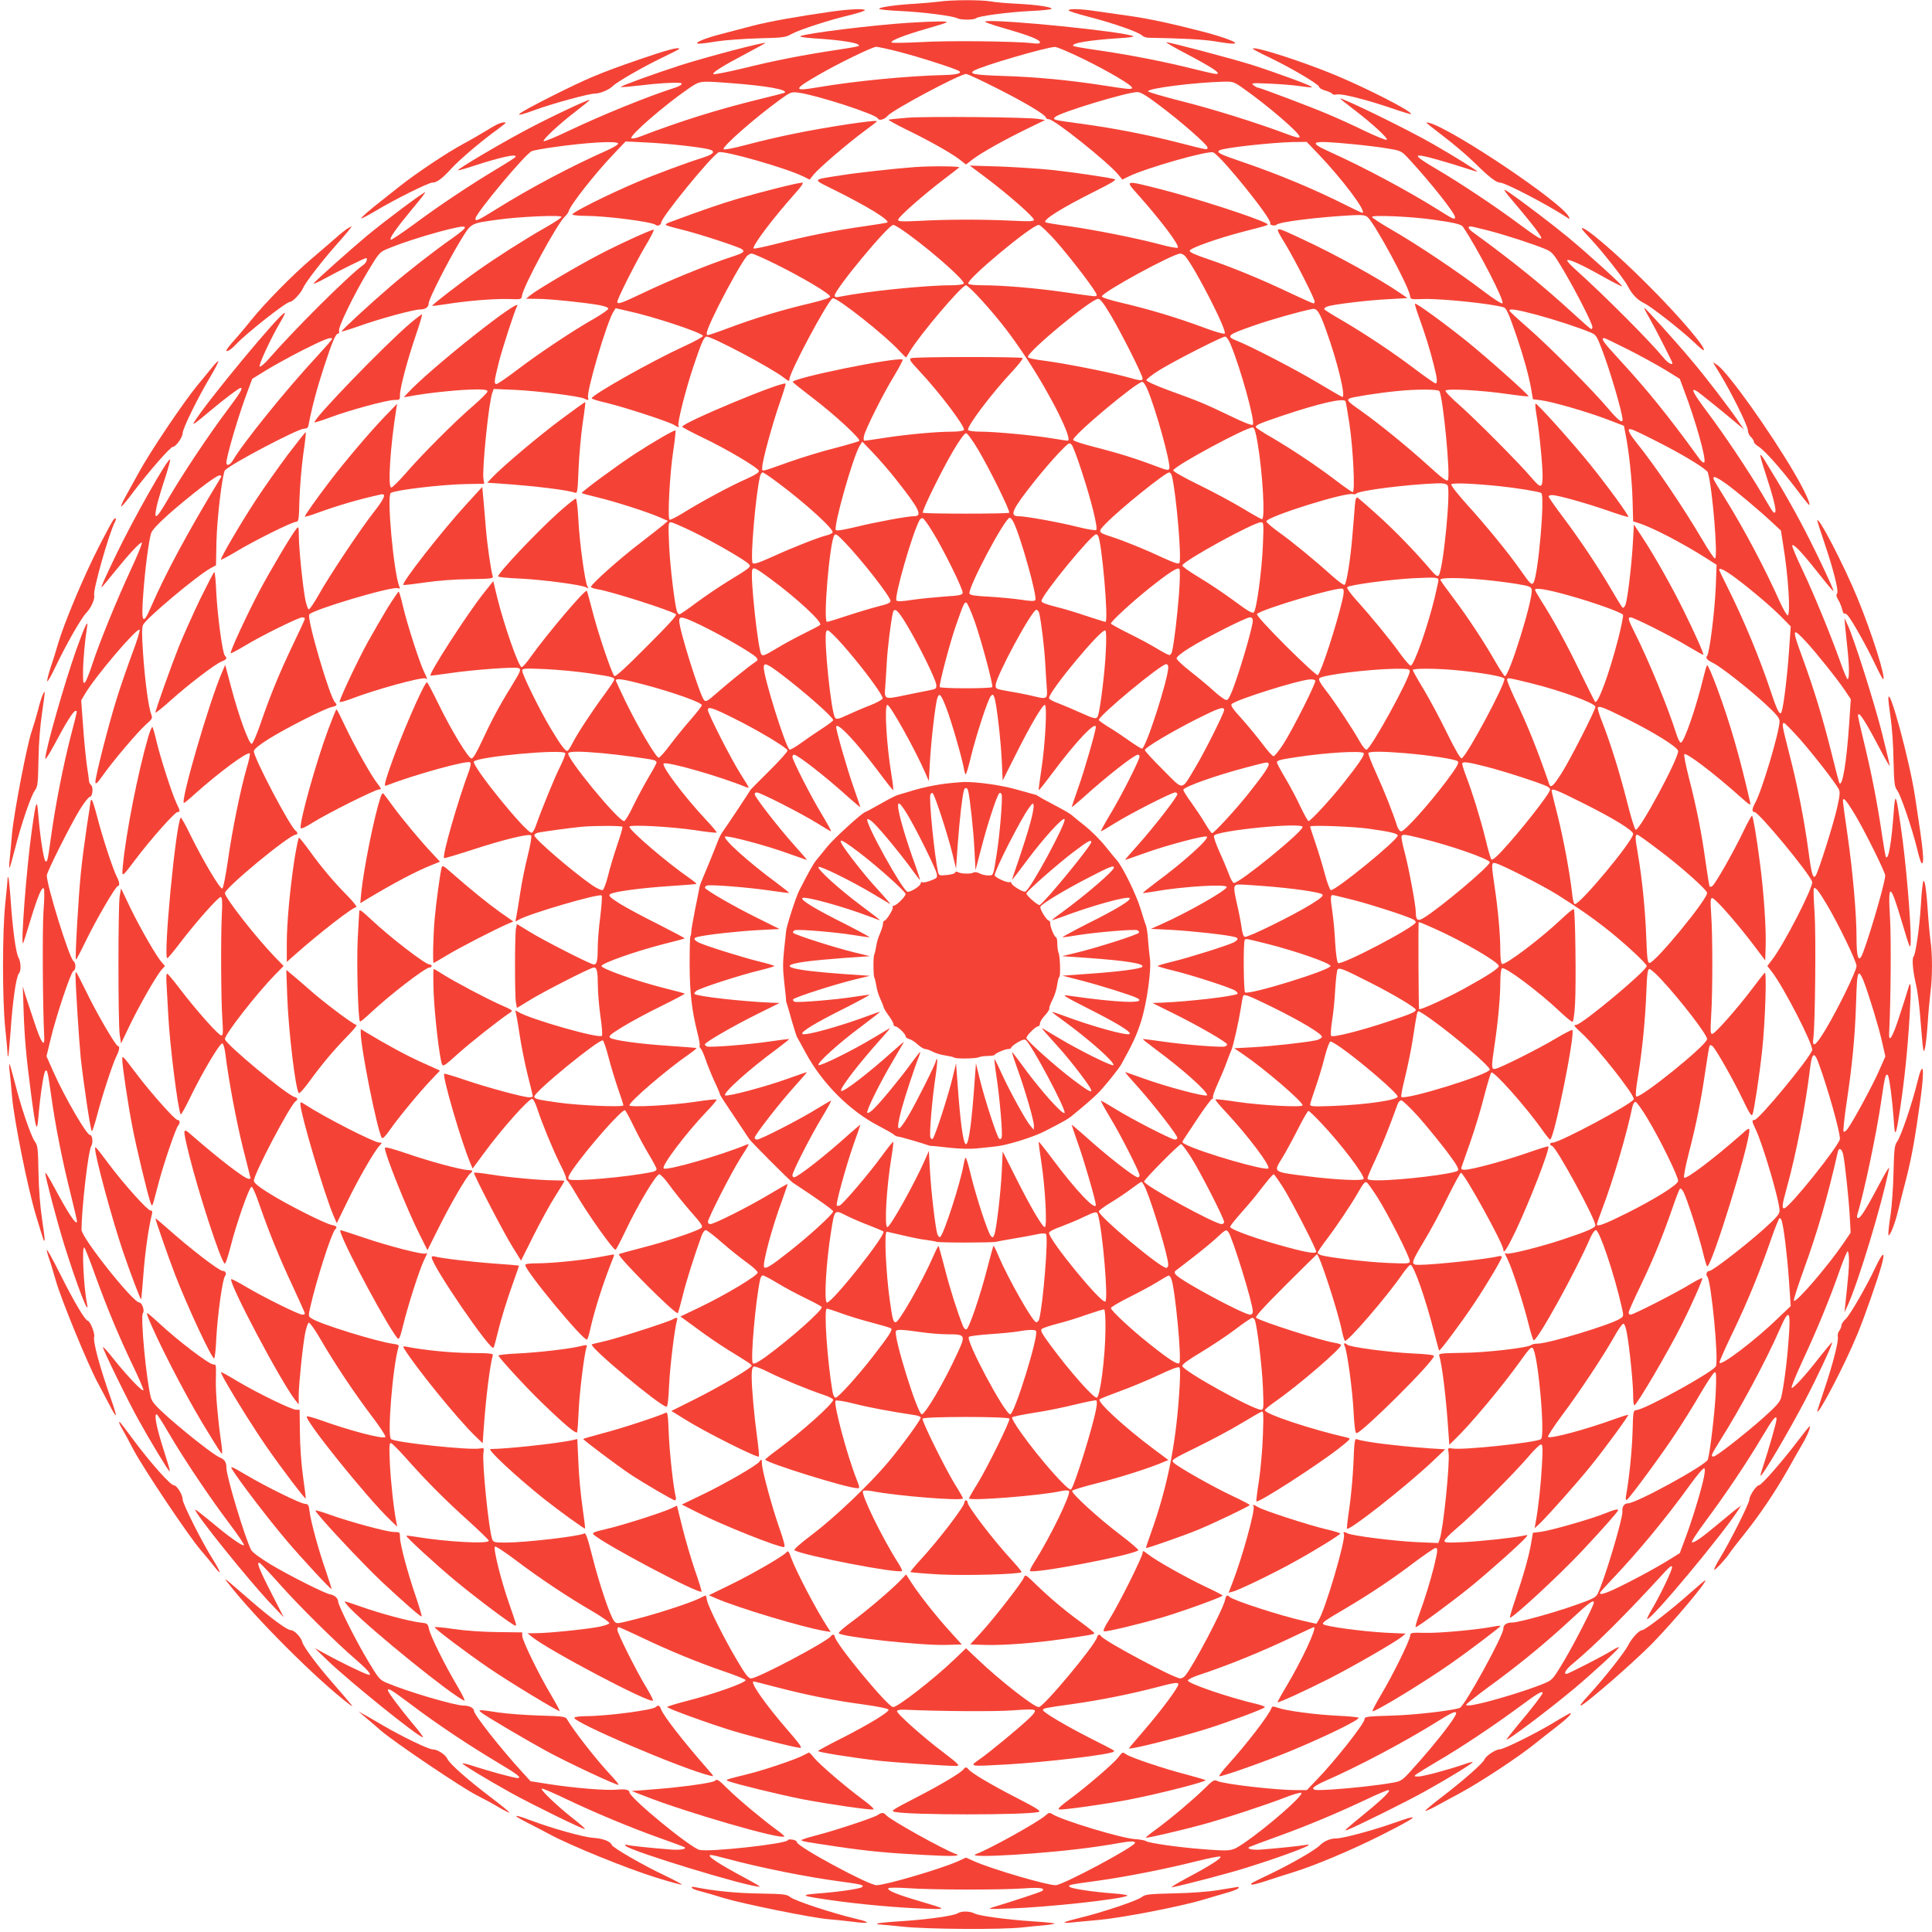 <?xml version="1.0" standalone="no"?>
<!DOCTYPE svg PUBLIC "-//W3C//DTD SVG 20010904//EN"
 "http://www.w3.org/TR/2001/REC-SVG-20010904/DTD/svg10.dtd">
<svg version="1.0" xmlns="http://www.w3.org/2000/svg"
 width="1280pt" height="1280pt" viewBox="0 0 1280 1280"
 preserveAspectRatio="xMidYMid meet">
<g transform="translate(0,1280) scale(0.1,-0.1)"
fill="#f44336" stroke="none">
<path d="M6220 12789 c-30 -4 -102 -10 -160 -14 -128 -7 -242 -24 -235 -34 2
-4 66 -11 142 -14 144 -7 346 -32 375 -48 22 -12 111 -12 124 0 14 14 213 41
361 48 73 3 136 10 139 14 7 12 -91 27 -224 34 -68 3 -149 10 -180 16 -67 11
-264 10 -342 -2z"/>
<path d="M5515 12724 c-232 -33 -417 -66 -525 -94 -63 -17 -159 -42 -214 -56
-110 -28 -190 -63 -146 -63 14 -1 68 6 120 15 52 8 175 17 273 20 166 4 181 6
220 28 49 28 254 95 392 127 52 13 95 27 95 31 0 12 -100 8 -215 -8z"/>
<path d="M7080 12731 c0 -4 57 -23 128 -41 157 -40 335 -102 357 -124 9 -9 28
-16 43 -16 222 -4 364 -11 442 -24 52 -9 106 -16 120 -15 51 0 -49 40 -203 80
-214 55 -354 85 -487 104 -63 9 -158 22 -211 30 -108 17 -189 19 -189 6z"/>
<path d="M6020 12649 c-236 -15 -685 -70 -718 -89 -8 -4 33 -10 90 -14 197
-12 315 -33 297 -51 -4 -3 -67 -14 -140 -25 -228 -34 -416 -71 -619 -121 -107
-26 -199 -44 -203 -40 -10 10 57 52 220 138 68 36 123 66 123 68 0 10 -393
-93 -570 -150 -178 -58 -392 -136 -387 -141 2 -3 60 2 128 10 113 14 215 20
262 17 27 -2 11 -18 -31 -32 -182 -58 -486 -182 -705 -286 -87 -42 -161 -72
-165 -68 -9 9 108 118 219 202 48 37 87 69 85 71 -7 6 -292 -129 -439 -209
-179 -96 -439 -251 -433 -257 3 -2 47 10 98 27 187 61 298 85 283 61 -3 -5
-56 -39 -118 -76 -176 -105 -389 -247 -549 -366 -82 -60 -153 -108 -158 -106
-15 5 34 74 140 202 50 59 89 110 87 112 -6 6 -273 -194 -387 -289 -104 -87
-332 -290 -351 -313 -8 -10 29 6 81 35 90 49 255 131 265 131 13 0 2 -31 -15
-43 -92 -64 -457 -427 -626 -621 -28 -32 -56 -57 -63 -55 -12 4 73 188 138
298 18 29 30 55 28 58 -17 16 -527 -599 -602 -726 -12 -21 8 -7 110 79 95 79
189 150 199 150 18 0 -3 -34 -93 -154 -120 -160 -293 -420 -385 -578 -86 -149
-103 -155 -71 -24 9 33 32 110 52 169 19 60 33 110 30 113 -13 14 -244 -394
-362 -640 -82 -172 -97 -206 -91 -206 2 0 37 42 78 93 101 125 178 208 188
202 4 -3 -29 -85 -75 -183 -93 -201 -206 -477 -255 -627 -18 -55 -39 -107 -46
-115 -12 -12 -14 -3 -14 65 0 75 13 215 26 295 12 67 -13 17 -69 -140 -81
-228 -207 -671 -207 -727 0 -10 28 34 62 97 74 140 124 220 138 220 13 0 15
12 -30 -162 -50 -193 -102 -458 -130 -658 -24 -176 -27 -187 -40 -174 -11 11
-36 173 -46 304 -9 115 -15 101 -44 -107 -34 -243 -74 -760 -57 -743 2 3 23
68 46 145 50 164 78 232 91 219 5 -5 5 -66 -2 -154 -8 -118 -5 -636 5 -830 4
-74 -20 -40 -63 90 -25 74 -53 160 -63 190 l-16 55 5 -150 c6 -185 17 -315 50
-564 32 -242 39 -264 49 -146 10 128 34 288 45 299 13 13 16 0 40 -169 28
-199 72 -421 126 -637 24 -97 44 -182 44 -189 0 -36 -58 51 -154 231 -31 58
-56 98 -56 89 0 -27 77 -318 125 -474 83 -267 173 -500 151 -390 -22 108 -35
388 -17 369 5 -5 39 -90 74 -189 79 -218 156 -402 248 -594 38 -79 69 -151 69
-160 -1 -19 -105 90 -198 206 -36 46 -67 81 -70 78 -6 -5 170 -366 239 -488
76 -137 191 -327 200 -332 8 -6 6 4 -34 130 -50 156 -68 245 -49 245 4 0 41
-57 82 -128 100 -171 272 -427 399 -595 57 -76 101 -140 97 -144 -9 -9 -99 55
-217 154 -56 46 -103 83 -105 81 -13 -13 358 -474 505 -628 l81 -85 -85 166
c-82 160 -100 209 -72 192 7 -4 68 -69 134 -143 133 -149 370 -383 506 -500
82 -71 110 -108 70 -93 -37 13 -182 83 -263 128 l-85 46 85 -82 c151 -144 603
-509 632 -509 5 0 -26 42 -69 92 -91 110 -163 207 -163 219 0 18 20 6 151 -92
169 -128 385 -272 573 -384 134 -80 167 -105 134 -105 -20 0 -193 47 -281 76
-43 14 -80 24 -83 21 -5 -5 156 -103 321 -195 139 -77 484 -246 490 -240 3 3
-30 32 -72 65 -107 83 -232 202 -212 203 9 0 81 -31 160 -69 186 -89 423 -188
619 -258 85 -30 158 -57 163 -60 21 -13 -22 -21 -83 -17 -131 10 -275 25 -295
31 -15 4 -17 2 -9 -7 34 -35 807 -271 887 -270 7 0 -35 25 -93 56 -184 98
-268 154 -229 154 8 0 56 -11 107 -25 224 -60 518 -119 747 -150 143 -19 160
-24 147 -37 -11 -11 -156 -33 -297 -43 -120 -10 -108 -16 90 -44 187 -27 427
-49 610 -56 165 -6 165 -6 -21 49 -148 43 -221 73 -208 86 5 5 59 5 134 0 153
-11 615 -12 765 -1 106 8 148 1 116 -19 -13 -7 -174 -61 -316 -104 -48 -15
-45 -15 110 -10 246 8 730 61 774 84 8 4 -31 11 -85 15 -141 10 -285 32 -297
44 -13 13 -2 15 188 41 188 26 455 79 653 129 84 21 155 35 158 30 7 -11 -71
-61 -226 -143 -69 -37 -111 -64 -95 -60 102 21 368 91 493 130 266 83 492 170
387 150 -33 -6 -197 -23 -291 -30 -58 -4 -97 5 -77 17 5 3 92 36 193 72 201
73 384 150 584 244 71 34 136 61 144 61 22 0 -32 -54 -147 -148 -141 -116
-150 -123 -126 -116 43 14 407 194 525 261 156 87 313 184 307 189 -2 2 -30
-5 -63 -17 -106 -36 -267 -79 -298 -79 -30 1 -30 1 -11 16 11 8 74 47 140 86
161 94 370 234 537 357 125 93 158 112 158 94 0 -9 -74 -106 -163 -211 -43
-52 -77 -95 -75 -97 7 -8 284 201 443 334 127 106 307 272 301 278 -2 2 -24
-8 -48 -23 -50 -32 -288 -154 -300 -154 -21 0 -3 30 39 65 156 130 355 329
617 615 30 32 42 40 44 28 3 -16 -79 -189 -138 -287 -17 -29 -29 -55 -27 -57
18 -18 496 555 603 721 l19 30 -21 -15 c-12 -8 -65 -52 -118 -96 -118 -99
-171 -137 -186 -132 -7 2 35 66 92 143 128 171 280 398 377 563 67 113 91 142
91 109 0 -19 -54 -206 -84 -296 -14 -41 -24 -76 -22 -78 9 -9 184 287 296 501
82 156 184 376 178 382 -2 2 -38 -41 -80 -94 -96 -124 -178 -213 -188 -207 -5
3 29 85 74 183 94 201 184 420 246 600 24 67 47 122 51 122 5 0 9 -28 9 -62 0
-57 -4 -95 -24 -288 l-6 -55 20 43 c72 156 229 676 276 912 2 14 -22 -25 -55
-87 -90 -171 -134 -243 -149 -243 -8 0 -11 7 -8 18 46 151 128 539 160 760 23
159 29 182 43 169 10 -10 30 -163 39 -289 8 -133 14 -124 43 68 29 193 48 376
62 599 13 214 10 267 -9 195 -7 -25 -34 -110 -60 -189 -44 -135 -69 -175 -66
-106 11 208 14 634 6 760 -15 244 1 239 79 -25 53 -177 57 -188 58 -125 2 131
-33 539 -64 745 -25 172 -28 185 -35 198 -4 8 -10 -28 -13 -80 -15 -205 -34
-324 -52 -307 -3 4 -14 67 -25 140 -32 218 -68 402 -115 598 -25 101 -45 190
-45 198 0 41 45 -27 152 -232 32 -60 58 -105 58 -98 0 6 -23 103 -51 215 -50
199 -186 629 -228 718 l-21 45 5 -60 c4 -33 10 -98 15 -145 12 -108 13 -200 1
-200 -4 0 -25 48 -46 108 -64 180 -178 459 -255 620 -40 84 -70 156 -66 159
10 10 61 -43 169 -179 55 -70 102 -126 104 -124 6 6 -139 311 -220 461 -44 83
-112 202 -150 265 -38 63 -79 130 -90 148 -11 18 -22 31 -24 28 -3 -3 11 -53
31 -113 54 -165 77 -256 67 -266 -10 -10 -11 -9 -91 128 -87 147 -250 391
-358 534 -94 126 -114 164 -74 142 16 -9 175 -137 271 -218 l45 -38 -34 50
c-60 89 -209 284 -309 403 -102 122 -309 352 -317 352 -3 0 11 -28 31 -62 39
-68 155 -295 155 -303 0 -17 -31 1 -57 33 -90 110 -387 408 -577 579 -39 34
-67 65 -63 69 10 10 98 -30 236 -108 68 -38 125 -67 128 -65 5 6 -231 220
-362 328 -107 88 -298 233 -380 289 -58 40 -54 32 51 -91 39 -46 90 -109 113
-139 74 -99 58 -95 -105 26 -154 115 -398 277 -547 364 -168 99 -165 111 14
60 57 -16 137 -40 178 -54 41 -14 76 -24 78 -23 4 5 -156 104 -292 182 -166
96 -615 315 -615 301 0 -2 42 -35 93 -74 120 -92 224 -188 215 -198 -5 -4 -70
22 -145 58 -76 37 -186 87 -246 112 -113 48 -451 176 -465 176 -4 0 -17 7 -28
16 -17 14 -9 15 106 10 69 -3 158 -10 198 -16 40 -6 77 -10 84 -8 13 5 -209
87 -397 148 -127 40 -542 150 -567 150 -7 0 37 -26 97 -58 208 -109 274 -152
231 -152 -9 0 -80 16 -156 35 -187 47 -403 89 -611 120 -94 13 -174 27 -178
30 -18 19 105 39 303 52 59 3 102 9 94 13 -55 30 -877 113 -978 99 -16 -3 32
-20 125 -47 167 -48 235 -75 235 -93 0 -8 -15 -10 -52 -5 -112 13 -560 18
-738 7 -102 -5 -188 -7 -193 -2 -11 11 92 51 233 91 63 18 122 36 130 41 18
10 -74 9 -250 -2z m-60 -193 c112 -29 308 -90 383 -121 41 -17 8 -30 -84 -32
-248 -6 -598 -40 -844 -82 -163 -28 -161 -14 10 84 129 75 354 184 380 185 11
0 81 -15 155 -34z m1214 -45 c169 -83 326 -175 326 -192 0 -13 -18 -12 -196
16 -228 35 -440 55 -662 62 -181 6 -224 13 -191 34 47 30 478 156 538 158 13
1 96 -35 185 -78z m-573 -194 c189 -95 329 -179 329 -197 0 -5 8 -10 19 -10
36 0 390 -283 459 -366 l28 -34 40 20 c115 57 534 176 563 160 58 -31 391
-446 377 -469 -8 -12 30 -21 41 -10 19 19 267 50 501 63 66 3 86 1 102 -12 47
-40 273 -457 282 -522 3 -24 4 -24 93 -21 119 3 446 -31 527 -55 18 -5 34 -41
85 -189 48 -141 83 -268 97 -350 l12 -70 55 -7 c76 -10 314 -79 441 -128 l107
-41 10 -52 c23 -114 43 -300 47 -437 l4 -144 37 -12 c88 -27 293 -134 447
-232 l69 -44 -6 -154 c-7 -159 -41 -430 -57 -449 -12 -14 -2 -27 41 -48 53
-27 239 -173 347 -273 72 -67 92 -91 92 -112 0 -70 -119 -467 -161 -540 -22
-39 -24 -62 -5 -62 28 0 364 -406 382 -462 10 -32 -189 -420 -268 -520 l-29
-38 29 -37 c79 -101 278 -489 268 -521 -18 -56 -354 -462 -382 -462 -18 0 -18
-9 5 -56 50 -103 161 -480 161 -546 0 -22 -21 -46 -107 -123 -123 -110 -337
-275 -357 -275 -18 0 -27 -25 -15 -37 26 -26 77 -555 57 -595 -18 -37 -461
-282 -525 -290 -23 -3 -23 -4 -27 -148 -4 -125 -22 -303 -43 -419 -4 -24 -2
-32 6 -27 19 12 235 305 325 443 48 72 122 191 164 264 43 73 84 135 92 137
11 4 12 -20 7 -139 -6 -122 -37 -390 -52 -439 -11 -36 -475 -290 -529 -290
-25 0 -41 -23 -37 -52 5 -42 -121 -464 -165 -549 -11 -22 -37 -35 -146 -73
-153 -54 -379 -116 -423 -116 -34 0 -55 -15 -55 -41 0 -46 -256 -511 -288
-524 -47 -18 -299 -47 -442 -51 -174 -5 -190 -7 -190 -25 0 -28 -199 -280
-317 -401 l-65 -68 -67 0 c-141 0 -485 40 -527 61 -19 10 -29 4 -85 -52 -75
-73 -213 -190 -317 -267 -41 -29 -72 -55 -70 -57 4 -5 232 48 368 85 145 39
425 131 554 181 55 22 104 35 108 31 16 -16 -227 -229 -385 -336 -78 -52 -77
-52 -284 -36 -160 13 -344 40 -360 52 -6 5 -38 11 -70 13 -91 5 -484 124 -551
166 -18 12 -24 10 -44 -8 -45 -42 -376 -226 -460 -256 -94 -33 484 2 801 49
58 8 128 20 155 25 62 11 96 12 96 0 0 -25 -480 -281 -526 -281 -59 0 -420
106 -536 157 l-58 26 -57 -26 c-116 -51 -478 -157 -536 -157 -52 0 -527 256
-527 285 0 7 -13 15 -30 17 -16 3 -30 1 -30 -3 0 -24 -521 -81 -586 -65 -62
16 -464 346 -464 382 0 17 -29 22 -87 17 -64 -7 -290 12 -448 37 l-120 19 -53
58 c-143 156 -322 383 -322 409 0 18 -32 34 -67 34 -60 0 -379 94 -514 152
-43 18 -52 29 -122 146 -82 137 -197 367 -197 393 0 20 -25 42 -53 46 -35 6
-272 125 -395 199 -71 43 -119 79 -128 95 -41 80 -164 487 -164 544 0 38 -11
55 -44 69 -40 17 -210 150 -343 267 -79 71 -105 100 -113 128 -31 116 -71 544
-53 562 13 13 -6 69 -23 69 -43 0 -384 430 -384 483 1 144 44 518 64 552 14
24 9 75 -7 75 -23 0 -167 248 -242 416 l-47 106 27 112 c36 152 135 447 151
453 18 7 18 53 0 67 -28 21 -176 500 -176 566 0 23 161 343 220 438 28 45 57
82 64 82 19 0 26 61 10 78 -8 7 -14 19 -14 26 0 7 -7 56 -15 109 -7 53 -19
171 -25 262 l-12 165 26 44 c67 114 344 440 361 424 4 -4 -17 -74 -48 -155
-30 -81 -76 -213 -101 -293 -55 -173 -148 -537 -144 -564 2 -14 14 -3 48 45
65 93 232 290 286 338 43 38 46 43 36 68 -18 46 -41 217 -54 400 -9 140 -9
177 1 195 28 49 359 326 447 374 l35 19 3 155 c4 164 40 457 57 475 47 46 483
275 524 275 18 0 26 6 29 23 20 109 57 248 102 385 57 173 78 222 95 222 6 0
8 8 5 18 -7 22 93 230 191 394 70 117 79 128 122 146 87 37 226 83 356 118
199 52 209 46 78 -47 -120 -84 -288 -215 -408 -318 -134 -115 -327 -293 -322
-297 2 -2 55 14 117 36 134 48 362 110 405 110 34 0 55 15 55 41 0 26 124 271
203 402 82 134 66 125 257 152 144 20 420 32 420 18 0 -6 -46 -36 -102 -68
-136 -77 -329 -200 -453 -288 -123 -87 -306 -229 -302 -233 2 -2 44 3 93 11
145 23 313 36 409 34 89 -3 90 -3 93 21 9 65 233 478 285 526 12 11 23 27 25
35 9 39 175 250 296 377 l81 85 138 -7 c134 -6 352 -30 412 -45 50 -12 35 -33
-40 -56 -105 -33 -313 -110 -433 -161 -198 -84 -443 -207 -430 -216 7 -4 45
-8 84 -8 138 0 448 -40 468 -60 11 -11 36 -1 36 14 0 35 331 440 381 467 30
15 448 -104 563 -161 l40 -20 28 35 c39 46 223 204 330 283 48 35 88 66 88 69
0 12 -337 -39 -550 -83 -91 -18 -231 -51 -313 -73 -89 -24 -149 -35 -153 -29
-10 16 207 207 374 328 71 51 74 52 124 46 122 -17 514 -144 524 -171 7 -17
44 -7 64 17 34 40 478 277 521 278 9 0 99 -42 200 -93z m-1756 32 c229 -17
376 -43 354 -63 -2 -2 -80 -22 -174 -45 -273 -67 -519 -144 -787 -247 -26 -10
-51 -14 -55 -10 -16 16 225 224 380 330 77 52 70 51 282 35z m3394 -36 c161
-113 371 -294 371 -319 0 -10 -21 -6 -82 17 -199 75 -490 166 -697 218 -123
31 -224 61 -225 66 -2 20 308 59 503 64 60 1 67 -1 130 -46z m-559 -110 c143
-107 320 -262 320 -280 0 -18 3 -18 -192 32 -207 53 -425 95 -643 125 -193 26
-193 26 -174 45 31 30 473 164 544 165 22 0 59 -22 145 -87z m-3585 -253 c4
-6 -28 -26 -77 -48 -236 -105 -503 -246 -729 -387 -124 -77 -139 -84 -139 -63
0 33 333 432 374 447 12 5 73 16 136 25 222 32 424 44 435 26z m4636 -67 c164
-171 330 -393 294 -393 -3 0 -50 22 -104 49 -218 110 -457 209 -701 292 -141
48 -163 60 -141 73 27 17 346 52 492 55 l86 1 74 -77z m230 62 c85 -8 192 -21
239 -30 84 -14 85 -15 138 -72 142 -154 302 -356 302 -382 0 -19 -13 -13 -105
45 -205 129 -493 283 -723 387 -155 70 -130 79 149 52z m532 -500 c143 -20
188 -31 199 -47 97 -143 278 -493 262 -507 -5 -6 -59 29 -134 86 -160 122
-439 309 -602 402 -71 41 -128 78 -128 84 0 14 265 2 403 -18z m362 -71 c111
-28 307 -92 383 -124 47 -20 54 -29 125 -148 79 -134 187 -346 187 -368 0 -8
-3 -14 -8 -14 -4 0 -59 48 -122 106 -193 178 -397 343 -657 532 -34 24 -43 42
-20 42 6 0 57 -12 112 -26z m320 -558 c123 -33 286 -86 366 -120 33 -14 39
-24 71 -108 56 -145 138 -426 138 -470 0 -24 -33 1 -90 69 -102 122 -399 421
-536 540 -68 59 -124 111 -124 115 0 15 45 8 175 -26z m-7975 -162 c0 -4 -44
-54 -98 -113 -203 -218 -489 -572 -559 -691 -18 -31 -43 -40 -43 -16 0 43 83
324 142 478 l29 78 92 57 c51 31 161 92 246 135 139 70 191 90 191 72z m8591
-72 c85 -43 195 -104 246 -135 l92 -57 29 -78 c75 -196 149 -459 133 -475 -5
-5 -19 5 -33 25 -208 287 -348 459 -536 663 -99 107 -119 135 -93 135 4 0 77
-35 162 -78z m189 -608 c169 -85 328 -182 335 -204 30 -99 69 -570 47 -570 -6
0 -43 55 -83 123 -132 224 -310 486 -438 646 -56 70 -65 97 -28 85 12 -3 87
-39 167 -80z m-9528 -256 c-205 -338 -358 -622 -452 -840 -55 -128 -66 -106
-50 99 12 163 36 341 51 390 7 21 45 62 113 123 143 126 317 260 339 260 18 0
18 -1 -1 -32z m9984 -23 c69 -50 217 -174 306 -257 l57 -53 15 -95 c34 -206
50 -460 30 -467 -5 -2 -30 41 -54 94 -99 222 -241 489 -366 689 -35 56 -67
109 -70 118 -10 27 16 18 82 -29z m61 -623 c106 -79 246 -198 312 -266 l55
-56 -12 -172 c-11 -160 -34 -347 -48 -392 -10 -32 -28 0 -69 124 -75 226 -180
480 -291 702 -30 59 -54 110 -54 113 0 17 38 -2 107 -53z m469 -424 c71 -78
200 -238 255 -319 l41 -61 -11 -166 c-17 -249 -44 -414 -64 -391 -3 2 -27 96
-55 209 -58 231 -116 420 -191 625 -71 193 -68 203 25 103z m-41 -645 c92
-105 232 -285 257 -331 10 -19 8 -41 -11 -125 -22 -100 -122 -418 -141 -447
-18 -28 -28 5 -49 165 -29 212 -72 431 -127 643 -47 184 -50 202 -34 202 5 0
52 -48 105 -107z m374 -516 c65 -111 191 -366 191 -388 0 -51 -133 -497 -160
-539 -20 -30 -30 13 -30 127 0 157 -25 442 -60 683 -17 113 -30 214 -30 224 0
31 24 3 89 -107z m-195 -581 c76 -128 196 -376 196 -406 0 -32 -122 -282 -203
-417 -67 -113 -93 -131 -83 -60 12 91 18 687 8 832 -6 82 -8 153 -5 158 9 14
31 -13 87 -107z m244 -508 c39 -105 100 -305 121 -400 l22 -97 -41 -93 c-42
-97 -177 -345 -210 -388 -10 -14 -22 -21 -26 -17 -4 4 5 87 19 184 38 250 56
440 63 643 6 187 9 220 23 220 5 0 18 -24 29 -52z m-300 -540 c60 -162 142
-453 142 -503 0 -38 -323 -442 -366 -459 -21 -8 -18 21 16 142 60 219 122 534
151 775 13 113 28 124 57 45z m164 -609 c11 -54 36 -284 43 -405 l6 -111 -47
-69 c-102 -150 -314 -397 -329 -382 -4 4 25 94 63 200 93 255 160 486 228 786
7 33 27 22 36 -19z m-408 -436 c14 -44 37 -233 48 -392 l12 -174 -85 -81
c-149 -145 -381 -321 -387 -294 -1 8 38 97 87 198 98 203 183 411 256 623 26
75 51 137 56 137 4 0 10 -8 13 -17z m46 -789 c-11 -155 -34 -323 -50 -385 -8
-28 -34 -57 -113 -128 -127 -113 -317 -261 -334 -261 -21 0 -16 11 43 106 136
215 307 535 394 734 63 146 76 133 60 -66z m-570 -950 c-26 -106 -81 -280
-122 -386 l-29 -78 -92 -57 c-51 -31 -161 -92 -246 -135 -139 -71 -191 -90
-191 -72 0 4 33 41 73 83 181 190 366 414 523 632 54 75 91 116 96 111 6 -6 2
-43 -12 -98z m-720 -791 c0 -19 -129 -271 -197 -385 -71 -119 -78 -128 -125
-148 -127 -55 -452 -150 -508 -149 -24 0 -24 1 10 29 19 16 100 78 180 136
175 130 333 261 495 411 108 101 145 128 145 106z m-966 -820 c-60 -82 -167
-209 -256 -306 -47 -51 -59 -59 -107 -67 -96 -18 -282 -38 -408 -46 -104 -6
-123 -5 -123 8 0 8 32 28 78 48 218 95 532 261 757 402 131 82 143 74 59 -39z"/>
<path d="M6011 12020 c-62 -5 -118 -11 -124 -13 -5 -1 44 -29 109 -61 151 -73
301 -157 359 -201 l45 -35 45 35 c58 44 208 128 360 202 l119 58 -44 7 c-70
12 -742 18 -869 8z"/>
<path d="M6060 11693 c-134 -10 -380 -37 -485 -54 -203 -32 -199 -22 -40 -101
220 -110 360 -197 344 -212 -2 -2 -74 -14 -159 -26 -186 -26 -396 -68 -583
-117 -76 -19 -141 -33 -144 -29 -13 13 128 200 270 359 45 50 63 77 53 77 -29
0 -264 -59 -422 -105 -125 -37 -241 -77 -456 -157 -16 -5 -28 -13 -28 -17 0
-4 44 -17 98 -30 110 -26 390 -117 409 -133 20 -16 8 -25 -80 -53 -145 -48
-408 -155 -566 -231 -155 -74 -181 -83 -181 -63 0 20 126 269 189 374 33 55
56 101 52 103 -11 4 -235 -98 -371 -170 -140 -73 -404 -229 -445 -263 l-30
-24 75 -1 c79 0 302 -23 408 -41 38 -7 62 -16 62 -24 0 -7 -42 -36 -92 -65
-138 -78 -365 -229 -507 -337 -69 -53 -133 -96 -141 -97 -18 -1 -17 17 15 144
23 91 106 347 120 369 53 87 -578 -413 -725 -574 l-25 -27 30 5 c130 25 349
47 458 47 48 0 67 -4 67 -13 0 -7 -42 -49 -92 -93 -118 -100 -349 -332 -452
-452 -44 -50 -86 -92 -94 -92 -24 0 -6 275 33 517 l6 38 -82 -85 c-103 -107
-261 -294 -365 -430 -90 -118 -164 -223 -164 -232 0 -4 37 7 83 24 138 50 270
89 420 122 39 9 25 -26 -49 -120 -93 -120 -289 -414 -364 -547 -30 -53 -59
-96 -65 -94 -5 2 -15 30 -22 63 -16 81 -43 339 -43 422 -1 67 -1 67 -19 45
-29 -35 -171 -274 -242 -408 -85 -161 -200 -409 -190 -413 4 -1 45 21 92 49
104 64 358 189 381 189 10 0 18 -4 18 -9 0 -5 -36 -82 -79 -172 -87 -181 -152
-339 -217 -529 -24 -70 -49 -126 -56 -128 -18 -4 -88 189 -138 380 l-38 143
-21 -49 c-84 -192 -280 -866 -252 -866 3 0 35 26 71 59 162 145 350 284 365
269 3 -3 -5 -46 -20 -94 -42 -146 -95 -406 -124 -608 -16 -110 -32 -191 -38
-193 -15 -5 -128 186 -209 350 -34 71 -64 124 -67 120 -34 -55 -118 -942 -88
-931 5 1 43 47 84 101 106 139 257 309 270 304 9 -3 11 -34 7 -108 -8 -157 -6
-570 3 -696 6 -97 5 -113 -7 -113 -18 0 -168 169 -273 307 -41 54 -79 100 -85
102 -6 2 -8 -25 -4 -80 3 -46 8 -136 11 -199 10 -195 64 -623 82 -653 3 -5 33
49 67 120 81 166 194 355 209 350 7 -2 16 -33 20 -68 22 -179 73 -449 117
-626 28 -109 50 -199 50 -200 0 -2 -6 -3 -13 -3 -25 0 -196 131 -379 291 -59
51 -59 49 -14 -137 62 -249 204 -686 234 -716 5 -5 22 42 42 122 38 149 120
382 136 387 7 2 30 -50 53 -119 62 -178 131 -350 222 -543 43 -93 79 -173 79
-177 0 -5 -8 -8 -17 -8 -23 0 -258 116 -372 184 -52 31 -96 54 -99 51 -20 -20
331 -684 425 -802 l22 -28 0 62 c1 80 28 340 44 417 7 33 17 61 23 63 6 2 40
-45 74 -104 95 -164 221 -353 337 -507 60 -78 101 -142 96 -147 -15 -15 -238
43 -431 113 -46 16 -86 27 -89 24 -20 -19 395 -535 552 -686 l47 -45 -6 30
c-16 78 -37 263 -43 389 -5 117 -4 138 8 135 8 -2 54 -49 103 -104 134 -151
256 -273 406 -408 74 -67 136 -127 138 -134 6 -24 -279 -9 -488 26 -30 5 -56
8 -58 6 -6 -5 197 -192 325 -298 136 -113 381 -297 397 -297 10 0 10 -1 -44
155 -52 150 -103 356 -91 368 5 5 64 -34 137 -89 153 -116 346 -245 507 -338
65 -38 116 -74 114 -80 -2 -6 -30 -16 -63 -23 -78 -16 -338 -43 -417 -43 l-62
-1 30 -24 c108 -88 781 -443 801 -422 3 3 -16 41 -42 84 -63 102 -194 363
-194 386 0 9 4 17 8 17 5 0 69 -29 143 -64 190 -91 375 -167 549 -227 83 -28
150 -55 150 -60 0 -18 -208 -92 -392 -139 -71 -18 -128 -36 -128 -39 0 -10
285 -113 440 -160 149 -44 413 -111 442 -111 14 0 -8 31 -77 110 -157 181
-261 330 -231 330 3 0 74 -18 158 -40 201 -52 377 -87 572 -113 93 -13 161
-27 163 -34 5 -15 -131 -98 -314 -191 -84 -42 -153 -80 -153 -83 0 -8 227 -44
400 -64 107 -12 449 -35 518 -35 25 0 7 18 -88 90 -128 96 -312 259 -307 274
2 6 21 10 43 9 240 -11 603 -13 719 -5 97 8 143 8 150 1 7 -7 -9 -29 -50 -66
-74 -68 -244 -208 -307 -253 -80 -56 -86 -54 172 -40 261 15 690 66 709 85 7
7 8 6 -154 88 -165 84 -315 173 -315 187 0 12 13 15 195 40 180 25 394 68 568
114 102 27 130 31 134 20 6 -16 -107 -169 -232 -314 -52 -60 -95 -111 -95
-113 0 -12 304 64 506 126 150 47 394 137 394 147 0 4 -24 13 -52 20 -182 42
-458 136 -458 156 0 7 30 22 68 35 198 65 421 156 637 259 69 33 127 60 130
60 23 0 -79 -219 -184 -395 -33 -55 -58 -101 -57 -103 6 -5 185 77 345 158
153 78 433 239 480 277 l24 20 -134 6 c-148 8 -397 41 -412 56 -10 10 11 25
158 111 147 87 302 190 440 295 72 54 137 98 145 99 18 1 16 -17 -11 -129 -25
-97 -57 -203 -97 -312 -17 -46 -27 -83 -22 -83 12 0 229 159 360 265 113 91
341 294 370 330 14 16 13 17 -15 11 -72 -15 -280 -37 -397 -43 -110 -5 -128
-4 -128 9 0 8 37 46 82 84 104 86 380 363 473 472 38 45 76 82 84 82 12 0 13
-22 7 -132 -6 -120 -23 -283 -42 -385 l-7 -38 33 30 c48 45 254 276 341 385
94 116 251 331 246 336 -2 2 -41 -10 -88 -27 -189 -69 -427 -133 -443 -119 -4
5 37 68 92 142 115 153 275 395 346 521 26 48 54 87 61 87 8 0 17 -25 24 -65
18 -100 41 -332 41 -407 0 -38 3 -68 8 -68 16 0 223 353 315 536 66 132 138
295 135 305 -2 4 -37 -13 -78 -38 -90 -56 -378 -203 -397 -203 -7 0 -13 6 -13
14 0 7 35 87 79 177 85 178 146 326 211 514 22 66 45 124 50 129 5 5 15 -5 24
-22 24 -47 101 -287 127 -394 13 -54 26 -98 30 -98 30 0 279 804 279 902 0 17
-9 12 -52 -27 -189 -166 -367 -300 -380 -287 -5 5 9 78 31 163 49 188 83 359
111 555 12 82 24 153 27 157 3 4 11 3 19 -4 21 -18 137 -221 200 -353 45 -95
59 -115 65 -99 11 30 48 272 64 428 20 183 31 524 17 510 -6 -5 -44 -53 -84
-107 -104 -137 -247 -298 -264 -298 -12 0 -13 18 -7 123 10 155 10 529 0 670
-6 90 -5 107 7 107 18 0 154 -154 265 -299 l86 -114 3 94 c4 117 -13 368 -39
559 -22 170 -44 298 -51 306 -3 3 -31 -48 -62 -113 -63 -131 -179 -334 -200
-352 -8 -7 -16 -8 -19 -4 -3 4 -15 78 -27 163 -26 189 -59 357 -110 555 -21
83 -35 153 -31 158 13 13 194 -124 371 -282 58 -52 70 -60 66 -40 -70 307
-132 522 -218 756 -33 90 -64 161 -68 156 -4 -4 -15 -42 -25 -83 -46 -193
-128 -430 -149 -430 -7 0 -20 26 -30 58 -53 170 -183 487 -276 671 -43 86 -47
101 -27 101 21 0 268 -124 375 -189 57 -34 105 -61 107 -59 5 5 -56 143 -130
292 -78 159 -194 364 -272 483 l-58 88 -7 -125 c-8 -144 -35 -371 -49 -407 -5
-13 -13 -22 -18 -19 -5 3 -37 54 -71 113 -88 151 -211 336 -324 486 -53 70
-96 132 -96 138 0 5 10 9 23 9 36 0 232 -55 372 -104 71 -25 131 -43 133 -41
7 6 -130 195 -249 343 -118 147 -359 415 -366 408 -3 -3 0 -34 6 -71 18 -100
41 -332 41 -407 0 -86 -11 -87 -76 -10 -77 91 -370 386 -476 479 -54 47 -95
90 -91 95 8 15 233 3 407 -22 77 -11 141 -18 143 -16 7 6 -274 256 -409 365
-152 122 -337 256 -343 249 -3 -3 9 -42 26 -89 40 -110 73 -215 98 -316 23
-89 26 -123 12 -123 -6 0 -68 43 -138 96 -148 112 -332 234 -486 324 -59 34
-110 66 -113 71 -3 5 6 13 19 18 36 14 267 42 407 49 l125 7 -45 31 c-139 96
-438 261 -648 358 -200 93 -192 95 -116 -31 66 -110 194 -361 194 -382 0 -6
-4 -11 -8 -11 -5 0 -74 31 -153 68 -184 88 -380 169 -542 224 -89 30 -127 47
-125 57 4 18 184 82 358 127 175 45 169 43 150 54 -70 38 -465 166 -699 226
-241 61 -239 62 -154 -33 155 -174 280 -340 266 -354 -4 -4 -58 5 -118 22
-151 40 -420 94 -600 120 -82 11 -154 23 -158 26 -23 14 107 96 338 211 102
51 134 71 120 75 -38 11 -282 47 -425 62 -80 8 -233 18 -340 22 l-195 6 112
-84 c141 -106 313 -257 313 -275 0 -11 -26 -12 -147 -6 -191 9 -420 9 -605 -1
-126 -6 -148 -5 -148 7 0 17 162 160 298 264 54 40 101 78 107 83 8 8 -187 10
-295 2z m-35 -450 c169 -124 371 -305 360 -322 -3 -6 -40 -11 -83 -11 -172 0
-561 -40 -740 -76 -24 -5 -32 -3 -32 8 0 40 355 468 388 468 9 0 58 -30 107
-67z m966 -35 c109 -124 281 -349 275 -363 -4 -12 4 -12 -219 20 -189 27 -405
45 -539 45 -51 0 -90 4 -93 11 -16 25 421 389 467 389 10 0 58 -46 109 -102z
m-1850 -159 c176 -87 359 -196 359 -214 0 -8 -46 -24 -135 -45 -176 -41 -368
-99 -532 -161 -72 -27 -137 -49 -143 -49 -20 0 -3 45 70 193 69 137 159 296
188 330 8 9 23 17 32 17 10 0 82 -32 161 -71z m2711 54 c67 -79 280 -496 262
-513 -5 -5 -69 13 -142 41 -169 63 -358 120 -534 161 -85 20 -138 37 -138 44
0 27 472 284 520 284 9 0 24 -8 32 -17z m-1342 -299 c120 -134 192 -228 295
-384 158 -239 308 -541 268 -540 -5 0 -48 7 -98 15 -124 21 -382 45 -476 45
-45 0 -81 5 -85 11 -12 20 156 243 296 392 40 43 69 81 65 85 -9 9 -715 9
-738 -1 -16 -6 -9 -18 54 -85 136 -145 307 -372 295 -391 -4 -6 -38 -11 -79
-11 -101 0 -290 -17 -441 -40 -71 -11 -133 -20 -139 -20 -5 0 -7 13 -3 31 9
44 126 278 200 399 35 58 60 106 56 108 -46 17 -737 -124 -728 -149 2 -4 60
-50 129 -103 143 -108 324 -275 312 -287 -4 -4 -78 -26 -163 -48 -85 -21 -220
-63 -300 -91 -197 -70 -180 -67 -180 -37 0 42 65 281 114 422 25 71 43 131 41
133 -18 19 -685 -259 -685 -285 0 -4 60 -36 133 -71 158 -75 371 -201 375
-222 2 -10 -25 -27 -85 -54 -99 -43 -298 -150 -418 -225 -44 -27 -84 -47 -89
-44 -14 9 1 303 24 452 11 74 18 137 15 139 -5 6 -144 -74 -270 -156 -111 -72
-357 -253 -351 -259 2 -2 49 -15 104 -28 121 -29 335 -98 412 -132 l55 -24
-31 -27 c-18 -15 -83 -66 -145 -114 -137 -103 -341 -286 -334 -297 2 -5 22
-11 44 -15 86 -13 475 -137 519 -165 10 -6 -45 -66 -194 -215 -149 -150 -209
-204 -215 -194 -23 36 -105 280 -139 411 -21 81 -40 150 -42 153 -12 11 -264
-287 -372 -438 -26 -38 -53 -68 -60 -68 -19 0 -114 270 -161 458 l-27 112 -63
-79 c-112 -142 -365 -534 -353 -547 2 -1 60 6 128 16 146 22 430 43 454 34 21
-8 18 -16 -47 -123 -78 -125 -134 -231 -194 -361 -36 -77 -58 -115 -69 -115
-21 0 -135 188 -222 367 -37 76 -70 138 -73 138 -19 0 -182 -377 -250 -578
-32 -94 -35 -113 -21 -107 188 73 540 170 557 154 6 -6 3 -26 -8 -57 -75 -202
-179 -564 -165 -577 2 -3 85 22 184 54 204 67 379 110 393 96 5 -6 -5 -64 -24
-140 -18 -71 -40 -182 -49 -245 -10 -63 -21 -132 -25 -152 -8 -36 -8 -37 13
-23 59 38 536 178 552 162 4 -4 0 -67 -9 -140 -10 -73 -17 -167 -17 -209 0
-85 -6 -108 -26 -108 -20 0 -338 162 -429 219 l-80 49 -6 -26 c-9 -37 -9 -448
-1 -494 l7 -36 80 49 c91 57 409 219 429 219 21 0 26 -23 27 -118 0 -48 8
-140 17 -205 10 -65 14 -123 10 -129 -13 -23 -485 112 -557 159 -13 8 -20 10
-17 4 4 -6 16 -71 27 -146 11 -74 35 -197 54 -273 19 -75 35 -140 35 -144 0
-5 -10 -8 -23 -8 -39 0 -286 67 -426 115 -73 25 -136 44 -138 41 -14 -14 113
-451 172 -589 l16 -39 74 100 c119 163 297 362 321 362 7 0 22 -30 34 -67 32
-98 103 -269 149 -362 23 -44 41 -87 41 -95 0 -8 4 -16 8 -18 5 -1 28 -37 52
-78 79 -137 251 -380 268 -380 4 0 34 58 67 127 82 173 202 373 223 373 9 -1
39 -32 65 -69 27 -38 89 -115 138 -172 81 -92 89 -104 74 -115 -31 -23 -249
-95 -397 -132 -81 -21 -148 -39 -148 -42 -1 -24 365 -391 390 -390 3 0 17 52
33 115 23 96 78 268 127 403 7 17 18 32 26 32 8 0 57 -38 109 -84 53 -46 127
-105 165 -132 38 -27 69 -56 70 -65 0 -20 -213 -148 -384 -230 l-128 -61 111
-81 c60 -45 150 -106 198 -136 148 -91 163 -101 163 -109 0 -15 -207 -137
-368 -218 l-164 -82 94 -58 c127 -80 482 -258 486 -244 2 6 -3 64 -12 128 -19
139 -36 324 -36 405 0 40 4 59 14 63 8 3 51 -13 96 -36 94 -47 264 -117 363
-150 37 -12 67 -27 67 -34 0 -25 -202 -207 -363 -326 -48 -35 -87 -67 -87 -70
0 -20 545 -190 612 -190 15 0 14 7 -8 62 -64 163 -154 502 -138 518 5 5 57 -3
124 -20 98 -25 238 -51 403 -76 20 -3 37 -10 37 -16 0 -16 -128 -191 -218
-298 -121 -144 -351 -363 -499 -475 -80 -60 -127 -102 -120 -106 69 -37 693
-157 713 -137 3 3 -10 30 -29 59 -101 158 -246 454 -229 471 4 4 30 4 58 -1
171 -33 604 -67 604 -48 0 4 -25 48 -57 99 -67 111 -216 413 -211 429 5 15
571 15 576 0 5 -16 -144 -319 -211 -429 -32 -51 -57 -95 -57 -99 0 -19 474 18
609 48 26 6 48 6 53 1 17 -17 -127 -311 -229 -471 -19 -29 -32 -56 -29 -59 22
-21 683 105 718 137 4 3 -50 50 -120 103 -137 103 -325 274 -319 291 1 5 79
29 172 52 147 37 342 99 437 140 l29 12 -98 73 c-194 145 -375 312 -358 329 6
5 69 30 140 56 72 26 186 74 254 106 84 40 128 56 135 49 6 -6 6 -70 -3 -192
-23 -330 -80 -610 -185 -902 -20 -55 -35 -101 -33 -102 4 -4 250 82 342 120
116 48 345 158 345 165 0 3 -53 31 -117 61 -128 60 -357 190 -387 219 -18 18
-14 21 155 104 96 47 227 117 293 157 65 39 125 74 134 77 13 6 14 -13 9 -158
-3 -90 -15 -224 -26 -298 -12 -74 -19 -136 -17 -138 12 -13 404 240 545 350
82 65 83 66 55 73 -238 54 -544 156 -544 181 0 5 28 29 63 53 158 110 452 363
442 380 -2 4 -22 10 -44 14 -86 13 -475 137 -519 165 -9 6 46 67 193 214 114
114 209 207 210 207 16 0 137 -370 165 -505 7 -33 16 -64 20 -68 13 -15 284
298 384 446 22 31 45 57 51 57 21 0 100 -224 156 -445 17 -66 32 -121 33 -123
6 -5 153 192 233 313 83 124 183 292 183 308 0 5 -10 7 -22 4 -80 -20 -431
-57 -528 -57 -55 0 -53 11 31 151 45 74 117 207 160 297 44 89 84 162 88 162
21 0 281 -471 281 -509 0 -33 23 2 80 120 94 198 231 551 218 564 -2 2 -68
-18 -147 -46 -154 -53 -363 -109 -407 -109 -21 0 -25 4 -21 18 3 9 29 82 57
162 28 80 70 215 91 300 22 85 44 159 49 164 15 15 232 -229 340 -383 24 -34
46 -61 50 -61 26 0 168 705 147 726 -3 3 -52 -22 -109 -56 -113 -68 -371 -197
-403 -202 -25 -4 -25 14 -2 167 22 146 37 311 37 412 0 47 5 85 11 88 20 13
246 -156 387 -290 38 -36 74 -65 80 -65 6 0 13 48 17 117 8 130 2 619 -8 630
-4 3 -40 -26 -81 -65 -137 -130 -375 -310 -395 -298 -7 4 -11 40 -11 89 0 100
-14 263 -37 417 -23 157 -23 166 2 162 34 -5 315 -148 412 -209 139 -88 220
-144 305 -210 119 -91 288 -246 288 -263 0 -31 -429 -388 -467 -390 -20 0 -16
-7 33 -52 105 -96 358 -417 348 -441 -12 -31 -491 -287 -536 -287 -22 0 -24
-16 -4 -23 30 -12 286 -482 286 -526 0 -15 -62 -42 -214 -92 -142 -48 -362
-103 -376 -94 -14 8 -13 5 10 -42 30 -62 105 -295 136 -421 15 -61 31 -112 35
-112 27 0 279 456 377 683 12 26 27 47 35 47 24 0 122 -292 171 -508 14 -62
14 -63 -10 -78 -60 -40 -472 -165 -547 -166 -18 0 -37 -4 -42 -9 -24 -19 -305
-51 -457 -52 -135 -2 -157 -4 -153 -17 20 -66 46 -282 60 -493 l7 -99 35 34
c103 98 315 352 436 521 57 80 72 96 82 85 35 -37 84 -585 54 -603 -37 -23
-513 -73 -584 -62 -33 5 -33 5 -28 -27 10 -66 -35 -511 -59 -575 l-9 -24 -142
6 c-149 7 -428 42 -458 58 -25 13 -32 11 -25 -6 13 -35 -125 -505 -169 -571
l-14 -22 -84 19 c-152 34 -468 136 -492 160 -15 15 -22 10 -29 -22 -12 -60
-213 -442 -264 -501 -8 -10 -23 -18 -32 -18 -41 0 -505 248 -525 280 -10 15
-22 12 -27 -8 -15 -55 -354 -462 -386 -462 -32 0 -257 176 -404 316 l-78 74
-77 -74 c-137 -131 -375 -316 -406 -316 -34 0 -387 427 -387 469 0 13 -17 15
-25 1 -21 -34 -485 -280 -529 -280 -17 0 -37 25 -91 117 -85 142 -192 356
-201 401 -3 17 -7 32 -8 32 -1 0 -22 -9 -45 -21 -64 -31 -289 -104 -426 -138
-119 -30 -120 -31 -136 -11 -26 31 -97 241 -143 422 -34 134 -45 165 -56 158
-37 -19 -391 -60 -521 -60 -73 0 -80 2 -88 22 -23 63 -68 509 -58 574 5 32 5
32 -28 27 -71 -11 -547 39 -584 62 -27 16 11 486 50 614 3 9 -7 14 -31 17
-102 12 -489 131 -544 168 -24 15 -24 16 -10 78 41 180 140 488 164 512 16 16
12 23 -21 30 -46 9 -298 136 -414 209 -67 41 -101 69 -103 83 -5 37 242 507
278 529 15 10 12 22 -8 27 -53 14 -462 354 -462 384 0 31 202 291 328 422 l61
62 -61 63 c-125 130 -328 390 -328 420 0 34 427 387 469 387 13 0 15 17 1 25
-36 22 -283 492 -278 529 2 14 36 41 101 82 116 72 371 201 416 210 33 7 37
14 21 30 -36 36 -188 555 -171 583 20 31 550 189 587 174 14 -5 16 -3 9 13
-36 88 -84 601 -56 618 32 20 337 56 500 59 l119 2 -5 31 c-10 64 35 510 59
573 l9 24 142 -6 c149 -7 428 -42 458 -58 25 -13 32 -11 25 6 -13 35 125 505
169 571 l14 22 83 -19 c174 -38 488 -143 495 -164 2 -6 -54 -37 -124 -69 -214
-98 -613 -323 -613 -345 0 -4 44 -18 98 -30 117 -28 418 -126 449 -147 26 -16
37 -18 28 -4 -9 15 48 241 101 398 51 152 69 192 85 192 38 0 432 -209 512
-272 32 -25 37 -26 37 -11 0 46 256 525 287 537 24 10 345 -243 442 -349 23
-25 44 -45 45 -43 1 2 12 19 24 40 69 114 344 438 372 438 8 0 58 -48 110
-106z m852 -97 c70 -118 208 -393 208 -414 0 -18 -12 -17 -115 12 -121 33
-416 90 -542 106 -65 8 -103 17 -103 24 0 38 419 384 465 385 15 0 37 -29 87
-113z m1427 -104 c72 -200 128 -433 105 -433 -4 0 -78 43 -165 95 -147 88
-438 239 -536 278 -74 29 -62 39 117 101 111 39 299 92 385 109 31 6 49 -23
94 -150z m-638 -80 c66 -154 167 -519 149 -537 -6 -6 -61 15 -157 62 -165 79
-196 92 -403 167 -86 32 -145 59 -145 66 0 7 38 37 85 66 94 59 416 223 437
223 8 0 23 -21 34 -47z m-551 -298 c58 -134 158 -499 147 -529 -5 -13 -16 -12
-74 10 -138 53 -266 93 -412 130 -92 23 -151 43 -151 50 0 32 420 383 458 384
7 0 21 -20 32 -45z m1936 -16 c25 -42 76 -571 56 -591 -8 -8 -44 19 -129 97
-137 124 -327 279 -442 360 -89 62 -100 73 -81 85 15 9 192 37 315 49 123 13
273 13 281 0z m-622 -67 c3 -5 14 -71 26 -148 25 -168 39 -454 22 -454 -6 0
-57 35 -114 79 -128 97 -281 199 -420 281 -60 34 -108 66 -108 71 0 13 25 24
170 73 243 82 410 121 424 98z m-582 -277 c34 -203 51 -505 29 -505 -5 0 -62
32 -128 72 -65 39 -196 110 -291 156 -96 47 -171 89 -169 96 10 31 492 290
527 284 11 -2 20 -32 32 -103z m-1850 -47 c76 -128 213 -406 204 -415 -7 -8
-564 -8 -572 0 -9 9 127 285 204 415 39 66 73 112 82 112 9 0 43 -46 82 -112z
m-546 -194 c155 -196 179 -244 120 -244 -44 0 -259 -40 -385 -71 -79 -19 -127
-27 -133 -21 -19 19 115 493 159 561 l16 25 72 -75 c40 -42 108 -120 151 -175z
m1232 49 c62 -188 107 -372 95 -384 -5 -5 -59 4 -123 20 -123 31 -344 71 -392
71 -64 0 -42 46 111 238 45 56 114 137 153 178 71 74 73 75 89 56 9 -11 39
-92 67 -179z m-2009 -75 c183 -137 369 -307 357 -326 -3 -5 -18 -13 -33 -17
-55 -13 -221 -78 -351 -137 -100 -45 -136 -58 -145 -49 -18 18 19 455 49 578
4 13 11 23 17 23 6 0 53 -32 106 -72z m2605 49 c29 -117 67 -560 49 -578 -7
-7 -42 5 -109 36 -112 53 -262 114 -344 140 -87 28 -88 31 -33 87 96 99 393
337 419 338 7 0 14 -10 18 -23z m1826 -62 c24 -29 -29 -568 -59 -598 -8 -8
-22 2 -48 33 -106 124 -235 258 -349 361 -69 63 -132 117 -139 122 -10 5 -15
-8 -19 -55 -2 -35 -10 -123 -16 -196 -12 -149 -37 -312 -51 -326 -5 -5 -40 20
-85 60 -114 103 -264 226 -354 290 -44 32 -80 63 -80 70 0 30 531 197 575 180
7 -2 16 -1 21 4 21 21 342 61 540 68 36 1 55 -3 64 -13z m345 -6 c107 -11 262
-36 276 -45 26 -16 -20 -544 -51 -594 -12 -19 -23 -8 -85 81 -80 115 -236 305
-360 441 -60 67 -103 122 -100 129 8 11 131 7 320 -12z m-3758 -300 c72 -115
205 -385 201 -407 -3 -14 -20 -18 -118 -24 -63 -5 -160 -14 -215 -22 -70 -11
-101 -12 -106 -4 -15 25 104 439 152 530 6 11 16 17 22 15 7 -2 36 -41 64 -88z
m537 63 c46 -89 161 -499 145 -518 -6 -8 -33 -7 -96 3 -49 7 -144 16 -211 20
-91 4 -125 10 -129 20 -13 35 235 503 267 503 5 0 16 -12 24 -28z m-2121 -66
c133 -65 339 -184 367 -212 19 -19 13 -24 -135 -114 -59 -36 -153 -100 -210
-142 -57 -43 -108 -78 -114 -78 -5 0 -12 8 -16 19 -16 52 -46 304 -52 439 -6
140 -5 152 11 152 10 0 77 -29 149 -64z m3774 -88 c-7 -171 -42 -427 -60 -445
-9 -9 -39 8 -129 75 -65 48 -169 118 -233 156 -64 38 -114 74 -112 80 10 32
474 286 521 286 18 0 19 -7 13 -152z m-2771 20 c117 -122 304 -362 304 -390 0
-11 -21 -21 -72 -33 -40 -10 -132 -37 -205 -61 -72 -24 -137 -44 -144 -44 -26
0 16 516 48 573 8 14 19 7 69 -45z m1679 42 c25 -40 71 -570 49 -570 -5 0 -62
18 -126 39 -64 22 -157 50 -207 62 -64 16 -91 27 -91 37 0 38 331 442 362 442
4 0 10 -4 13 -10z m-2170 -285 c174 -128 346 -288 329 -305 -5 -5 -54 -31
-109 -58 -55 -27 -138 -72 -185 -101 -72 -43 -87 -49 -96 -36 -22 29 -75 522
-60 560 7 20 25 11 121 -60z m2706 -102 c-11 -142 -32 -321 -46 -380 -3 -13
-11 -23 -18 -23 -6 0 -46 21 -87 46 -41 25 -126 70 -187 100 -62 31 -113 59
-113 63 0 14 143 145 252 232 130 104 189 142 201 130 6 -6 5 -70 -2 -168z
m1719 93 c0 -6 -11 -58 -25 -116 -47 -194 -137 -450 -159 -450 -7 0 -38 36
-70 80 -64 90 -187 240 -290 354 -41 46 -65 80 -60 86 15 15 285 51 436 59
151 7 168 6 168 -13z m298 3 c64 -6 162 -18 217 -27 90 -15 100 -19 103 -40 9
-63 -149 -572 -178 -572 -4 0 -31 42 -61 93 -77 135 -184 297 -278 422 -46 61
-86 116 -88 123 -7 16 122 16 285 1z m-934 -132 c-39 -168 -139 -476 -163
-500 -5 -5 -99 82 -211 193 -130 131 -198 206 -192 212 34 34 547 185 568 167
9 -7 9 -25 -2 -72z m1496 29 c166 -46 357 -114 363 -130 3 -7 -12 -80 -33
-162 -60 -232 -135 -435 -153 -413 -2 2 -47 92 -99 199 -92 190 -180 350 -259
473 -21 33 -39 65 -39 70 0 15 82 2 220 -37z m-3931 -177 c46 -133 122 -419
115 -431 -3 -5 -81 -8 -174 -8 -93 0 -171 3 -174 8 -7 11 67 293 107 407 51
146 56 157 70 152 6 -2 32 -60 56 -128z m-450 -21 c81 -136 192 -361 194 -395
2 -25 -2 -28 -43 -36 -25 -4 -99 -20 -164 -33 -138 -29 -138 -29 -131 56 2 30
7 102 10 160 5 95 27 270 40 328 10 42 33 22 94 -80z m876 80 c14 -61 35 -235
40 -333 3 -60 8 -132 10 -160 7 -74 0 -79 -76 -60 -35 9 -109 24 -164 33 -99
17 -100 18 -98 45 4 61 240 497 269 497 7 0 16 -10 19 -22z m-2230 -86 c137
-67 334 -182 356 -208 12 -15 11 -19 -11 -33 -40 -26 -183 -142 -254 -205 -58
-51 -69 -57 -81 -45 -27 28 -165 466 -165 526 0 34 21 30 155 -35z m3645 35
c0 -34 -62 -252 -112 -397 -29 -85 -49 -126 -60 -128 -9 -2 -47 24 -85 59 -37
34 -108 93 -158 132 -49 38 -90 77 -90 85 0 10 36 39 85 69 107 67 376 203
401 203 13 0 19 -7 19 -23z m-2647 -241 c108 -130 198 -257 195 -274 -2 -7
-41 -29 -88 -47 -47 -18 -114 -47 -150 -64 -51 -24 -67 -28 -76 -18 -27 27
-78 525 -60 573 6 15 13 11 52 -27 25 -24 82 -88 127 -143z m1673 35 c-5 -123
-36 -375 -51 -422 -9 -26 -21 -24 -116 19 -46 21 -112 49 -146 62 -35 12 -63
28 -63 35 0 45 348 464 373 448 6 -4 8 -52 3 -142z m-2145 -152 c155 -118 339
-281 339 -300 0 -5 -33 -30 -72 -55 -40 -26 -103 -69 -140 -96 -37 -27 -72
-47 -77 -44 -26 16 -171 477 -171 545 0 34 23 25 121 -50z m2559 50 c0 -77
-149 -539 -174 -539 -6 0 -43 23 -81 50 -39 28 -100 69 -137 91 -38 23 -68 45
-68 49 0 29 411 370 447 370 7 0 13 -9 13 -21z m-3841 -39 c151 -22 171 -27
171 -42 0 -6 -29 -49 -64 -97 -80 -108 -181 -261 -212 -323 -13 -26 -28 -49
-33 -52 -13 -8 -46 37 -116 154 -69 115 -185 351 -185 376 0 16 11 17 153 11
83 -4 212 -16 286 -27z m5441 13 c0 -47 -255 -510 -286 -520 -7 -2 -27 22 -45
54 -47 84 -169 268 -228 343 -35 45 -47 68 -40 76 18 22 324 60 497 63 90 1
102 -1 102 -16z m305 7 c169 -16 316 -42 322 -56 11 -28 -250 -515 -283 -528
-8 -3 -43 57 -97 167 -46 95 -116 225 -155 290 -40 66 -72 123 -72 128 0 12
157 11 285 -1z m500 -87 c196 -48 425 -132 425 -156 0 -21 -164 -344 -222
-436 -53 -84 -74 -105 -83 -79 -80 233 -144 393 -232 576 -29 62 -51 117 -48
122 7 11 9 10 160 -27z m-5880 -8 c193 -51 385 -119 385 -137 0 -6 -32 -47
-71 -92 -39 -44 -101 -120 -137 -168 -36 -49 -71 -88 -78 -88 -17 0 -134 198
-216 365 -37 77 -68 143 -68 147 0 16 58 7 185 -27z m4449 26 c8 -12 -151
-327 -213 -423 -28 -43 -56 -78 -64 -78 -7 0 -40 37 -74 83 -34 45 -96 120
-137 166 -58 63 -74 87 -66 96 24 28 450 162 522 164 15 1 29 -3 32 -8z
m-2445 -180 c34 -87 104 -331 116 -398 4 -24 10 -43 13 -43 4 0 20 53 35 118
35 143 113 382 132 401 12 13 15 11 23 -10 14 -38 42 -274 49 -419 l6 -131 87
173 c95 190 176 328 192 328 17 0 3 -260 -22 -424 -12 -76 -20 -140 -18 -141
2 -2 44 51 94 118 153 205 284 343 284 300 0 -25 -76 -290 -115 -398 -25 -71
-45 -131 -45 -133 0 -2 32 25 71 59 160 145 344 289 368 289 6 0 11 -6 11 -12
0 -22 -125 -269 -194 -382 -36 -60 -64 -111 -62 -113 2 -2 43 22 92 53 99 62
377 204 400 204 8 0 14 -5 14 -12 0 -18 -157 -220 -258 -333 -50 -55 -89 -101
-88 -102 1 -1 57 19 125 43 145 53 406 122 417 111 16 -15 -160 -173 -337
-303 -49 -37 -88 -68 -87 -70 2 -2 40 3 83 11 185 32 465 49 472 29 6 -19
-260 -171 -437 -249 l-65 -29 140 -7 c129 -7 359 -32 412 -46 31 -7 29 -19 -4
-37 -43 -21 -297 -101 -405 -127 -54 -13 -98 -26 -98 -29 0 -3 44 -16 98 -29
122 -29 391 -116 417 -135 11 -8 17 -17 14 -20 -16 -16 -323 -52 -504 -59
l-60 -2 145 -72 c160 -79 350 -189 350 -202 0 -5 -6 -11 -14 -14 -21 -8 -275
12 -416 33 -68 10 -126 17 -128 16 -2 -2 38 -33 87 -70 177 -130 353 -288 337
-303 -11 -11 -272 58 -417 111 -68 24 -124 44 -125 43 -1 -1 38 -47 88 -102
101 -113 258 -315 258 -333 0 -7 -7 -12 -16 -12 -23 0 -295 140 -398 205 -49
30 -90 54 -92 52 -2 -2 26 -53 62 -113 69 -113 194 -360 194 -381 0 -7 -5 -13
-11 -13 -24 0 -208 144 -368 289 -39 34 -71 61 -71 59 0 -2 20 -62 45 -133 39
-108 115 -373 115 -397 0 -44 -131 94 -284 299 -50 67 -92 120 -94 118 -2 -1
6 -65 18 -141 25 -164 39 -424 22 -424 -16 0 -97 138 -192 328 l-87 173 -6
-131 c-7 -145 -35 -381 -49 -419 -8 -21 -11 -23 -23 -10 -19 19 -97 258 -132
401 -15 65 -31 118 -35 118 -3 0 -9 -19 -13 -42 -20 -120 -133 -469 -156 -483
-5 -4 -13 4 -18 17 -13 35 -42 281 -50 425 l-7 128 -24 -55 c-67 -154 -232
-450 -251 -450 -21 0 -6 263 27 463 9 54 14 100 12 102 -2 3 -36 -39 -75 -93
-82 -113 -259 -321 -280 -329 -8 -3 -16 -3 -19 0 -9 8 61 261 110 402 26 71
46 131 46 133 0 2 -32 -25 -71 -59 -156 -142 -345 -289 -368 -289 -6 0 -11 6
-11 14 0 22 122 262 194 380 36 60 64 111 62 113 -2 2 -43 -22 -92 -52 -103
-65 -375 -205 -398 -205 -9 0 -16 5 -16 12 0 18 157 220 258 333 50 55 89 101
88 102 -1 1 -57 -19 -125 -43 -145 -53 -406 -122 -417 -111 -16 15 160 173
337 303 49 37 89 68 87 70 -2 1 -60 -6 -128 -16 -141 -21 -395 -41 -416 -33
-8 3 -14 9 -14 14 0 13 190 123 350 202 l145 72 -55 2 c-194 8 -493 42 -509
58 -3 4 3 13 14 21 26 19 295 106 418 135 53 13 97 26 97 29 0 3 -44 16 -97
29 -109 26 -363 106 -405 127 -34 18 -36 30 -5 37 52 14 280 39 406 45 l136 7
-145 72 c-159 78 -350 189 -350 202 0 5 6 11 14 14 21 8 275 -12 416 -33 68
-10 126 -17 128 -16 2 2 -38 33 -87 70 -177 130 -353 288 -337 303 11 11 272
-58 417 -111 68 -24 124 -44 125 -43 1 1 -38 47 -88 102 -101 113 -258 315
-258 333 0 7 6 12 14 12 23 0 301 -142 400 -204 49 -31 90 -55 92 -53 2 2 -26
53 -62 113 -72 118 -194 358 -194 380 0 8 5 14 11 14 23 0 212 -147 368 -289
39 -34 71 -61 71 -59 0 2 -20 62 -45 133 -39 108 -115 373 -115 398 0 43 133
-98 284 -300 50 -67 92 -120 94 -118 2 2 -3 48 -12 102 -33 200 -48 463 -27
463 19 0 184 -296 251 -450 l24 -55 7 128 c8 144 37 390 50 425 13 34 24 21
58 -67z m4506 -72 c183 -91 339 -188 343 -214 6 -45 -256 -531 -281 -522 -7 2
-33 87 -58 188 -50 196 -107 379 -163 523 -20 49 -33 93 -30 98 8 13 35 3 189
-73z m-5921 6 c159 -78 360 -198 364 -217 1 -7 -54 -69 -123 -137 -69 -68
-125 -125 -125 -127 0 -4 -169 -258 -182 -274 -7 -9 -18 -29 -25 -45 -24 -63
-105 -261 -116 -285 -6 -14 -12 -32 -13 -40 -1 -8 -14 -72 -28 -141 -14 -70
-26 -138 -26 -151 0 -14 -3 -27 -6 -31 -3 -3 -5 -88 -5 -189 1 -188 14 -300
52 -452 11 -43 18 -81 14 -84 -3 -3 1 -12 9 -21 7 -9 21 -41 31 -71 10 -30 35
-93 56 -139 22 -46 39 -87 39 -92 0 -4 42 -69 93 -144 50 -76 97 -144 102
-153 13 -19 267 -274 287 -287 182 -120 268 -182 268 -191 0 -17 -164 -167
-295 -269 -115 -91 -151 -113 -162 -101 -15 15 51 262 118 442 21 59 38 108
37 110 -2 1 -59 -32 -128 -73 -134 -80 -359 -193 -384 -193 -9 0 -16 7 -16 14
0 23 152 322 214 420 31 48 56 90 56 93 0 3 -8 2 -17 -2 -174 -72 -529 -173
-546 -156 -16 16 144 229 282 374 41 42 72 80 69 83 -3 2 -68 -4 -144 -16
-164 -24 -434 -38 -434 -23 0 25 253 241 394 338 31 22 54 40 49 42 -4 1 -80
7 -168 13 -202 13 -386 38 -403 55 -12 10 3 23 80 70 51 32 166 94 256 138 89
44 161 82 159 84 -2 2 -64 19 -138 37 -188 48 -414 128 -414 146 0 18 226 98
414 146 74 18 136 35 137 37 2 2 -74 42 -168 90 -95 47 -211 109 -257 137 -68
43 -81 55 -70 65 18 17 202 42 404 55 88 6 164 12 168 13 5 2 -18 20 -49 42
-141 97 -394 313 -394 338 0 15 270 1 434 -23 76 -12 141 -19 144 -16 2 3 -29
41 -71 85 -143 153 -296 356 -280 372 17 17 372 -84 546 -156 9 -4 17 -5 17
-2 0 3 -25 45 -56 93 -62 98 -214 397 -214 420 0 25 29 16 164 -51z m3256 51
c0 -21 -132 -284 -195 -388 -90 -149 -71 -148 -210 -8 -66 65 -120 124 -120
131 0 16 177 121 345 206 146 73 180 85 180 59z m-4365 -286 c3 -5 -12 -44
-33 -87 -35 -68 -123 -283 -163 -397 -8 -22 -19 -41 -26 -43 -31 -11 -403 448
-383 472 27 32 587 84 605 55z m245 0 c113 -10 308 -37 343 -46 9 -3 17 -10
17 -15 0 -6 -22 -47 -49 -92 -27 -45 -73 -130 -102 -189 -28 -60 -57 -108 -64
-108 -39 0 -387 423 -370 450 8 13 80 13 225 0z m5045 0 c7 -12 -32 -70 -136
-201 -85 -107 -216 -249 -230 -249 -4 0 -28 43 -53 95 -24 52 -69 137 -100
189 -31 52 -56 99 -56 104 0 14 16 19 131 36 195 30 433 44 444 26z m275 0
c166 -14 333 -40 348 -54 10 -10 -4 -36 -76 -132 -118 -157 -279 -336 -300
-332 -8 2 -20 17 -25 33 -28 89 -86 235 -138 349 -32 70 -56 132 -53 137 7 12
100 11 244 -1z m-905 -70 c7 -12 -32 -70 -137 -202 -83 -104 -225 -258 -238
-258 -4 0 -26 30 -48 68 -22 37 -63 98 -91 137 -28 38 -51 75 -51 82 0 19 213
95 415 148 149 39 142 38 150 25z m1443 -20 c112 -28 365 -110 404 -131 10 -5
18 -15 18 -20 0 -25 -205 -286 -325 -413 -33 -36 -59 -56 -64 -50 -5 5 -23 66
-39 135 -33 133 -86 306 -132 426 -15 39 -25 74 -22 77 10 11 43 6 160 -24z
m638 -240 c205 -102 334 -182 334 -205 0 -45 -349 -465 -386 -465 -7 0 -14 27
-18 67 -13 126 -57 363 -96 519 -22 85 -40 160 -40 165 0 19 33 6 206 -81z
m-6362 -158 c2 -4 -13 -57 -34 -118 -21 -62 -49 -153 -61 -204 -13 -51 -29
-94 -36 -97 -8 -3 -40 12 -71 33 -126 87 -382 307 -382 329 0 7 10 15 23 18
29 7 238 35 297 40 92 7 259 7 264 -1z m4506 -1 c0 -32 -416 -371 -455 -371
-7 0 -23 28 -35 63 -13 34 -41 101 -63 149 -22 48 -37 93 -34 101 13 34 587
91 587 58z m435 -11 c145 -20 195 -32 195 -46 0 -30 -417 -370 -443 -361 -7 2
-25 51 -40 108 -15 57 -43 149 -62 204 -19 56 -35 105 -35 109 0 11 286 0 385
-14z m350 -64 c194 -47 455 -138 455 -159 0 -25 -326 -300 -437 -368 -40 -25
-53 -16 -53 38 0 45 -46 292 -75 401 -14 52 -23 98 -19 103 8 13 18 12 129
-15z m1565 -70 c152 -113 330 -272 330 -292 0 -45 -345 -464 -382 -464 -12 0
-16 30 -21 168 -7 185 -27 389 -56 557 -18 105 -19 125 -3 125 4 0 64 -42 132
-94z m-2610 -246 c189 -14 378 -41 391 -56 8 -9 -10 -25 -73 -64 -117 -73
-424 -224 -441 -217 -9 3 -17 27 -21 61 -4 30 -18 104 -32 163 -25 113 -24
123 21 123 11 0 81 -4 155 -10z m602 -94 c126 -33 351 -106 390 -127 10 -5 18
-14 18 -19 0 -29 -493 -288 -515 -270 -7 6 -14 57 -19 132 -3 68 -12 162 -19
209 -13 86 -13 109 3 109 5 0 69 -16 142 -34z m538 -191 c183 -82 420 -220
420 -245 0 -16 -72 -63 -228 -149 -112 -62 -292 -144 -300 -137 -4 4 -6 558
-3 574 2 5 15 0 111 -43z m-1111 -99 c189 -48 416 -127 416 -146 0 -27 -536
-193 -566 -175 -10 7 -13 338 -2 348 9 9 -1 11 152 -27z m681 -257 c152 -77
300 -165 300 -179 0 -14 -27 -26 -186 -79 -183 -61 -363 -106 -375 -94 -4 4
-2 47 6 98 8 49 18 143 21 209 4 67 11 126 16 133 12 14 37 4 218 -88z m1929
19 c131 -142 301 -363 301 -392 0 -39 -449 -401 -470 -380 -5 5 -1 56 10 119
28 166 50 381 57 563 5 132 9 162 21 162 8 0 44 -32 81 -72z m-2584 -178 c190
-93 336 -181 333 -199 -2 -8 -19 -19 -38 -23 -72 -15 -289 -39 -414 -46 l-129
-7 59 -40 c141 -96 394 -313 394 -338 0 -15 -270 -1 -434 23 -76 12 -141 19
-144 16 -2 -3 29 -41 71 -85 143 -153 296 -356 280 -372 -18 -18 -441 104
-546 158 -28 14 -28 14 -10 41 10 15 53 80 96 145 43 64 83 117 88 117 6 0 8
4 5 9 -3 5 10 44 30 87 20 44 47 108 60 144 13 36 28 74 33 85 12 28 48 188
62 276 6 41 13 78 16 82 7 12 37 1 188 -73z m1061 -86 c154 -110 384 -308 384
-330 0 -32 -562 -206 -586 -181 -4 3 8 62 25 131 17 69 41 185 52 258 27 173
28 178 38 178 5 0 44 -25 87 -56z m-5455 -246 c15 -59 44 -153 63 -209 20 -56
36 -107 36 -112 0 -14 -297 -1 -430 18 -144 20 -160 25 -160 40 0 32 426 380
454 372 5 -2 22 -51 37 -109z m4855 60 c135 -95 374 -302 374 -323 0 -23 -203
-53 -422 -62 -132 -5 -158 -4 -158 8 0 8 16 58 35 112 19 54 47 145 61 203 16
60 32 104 39 104 6 0 38 -19 71 -42z m510 -455 c53 -60 136 -162 186 -227 72
-96 86 -122 76 -132 -23 -21 -372 -64 -530 -64 -51 0 -68 3 -68 14 0 7 24 64
54 127 44 95 84 194 147 367 5 12 15 22 23 22 8 0 58 -48 112 -107z m1518 -12
c85 -140 207 -390 204 -416 -4 -26 -155 -120 -341 -213 -147 -73 -197 -92
-197 -74 0 6 15 50 34 99 74 195 163 497 201 681 4 17 13 32 20 32 8 0 43 -49
79 -109z m-6715 -54 c27 -56 72 -140 100 -186 28 -46 51 -90 51 -97 0 -7 -12
-15 -27 -18 -157 -34 -536 -67 -554 -49 -8 8 -2 24 21 58 100 146 333 410 351
399 5 -3 31 -51 58 -107z m4549 28 c134 -140 298 -357 286 -376 -8 -14 -191
-5 -364 17 -244 31 -234 25 -174 124 25 41 72 128 105 193 32 64 63 117 68
117 5 0 40 -34 79 -75z m-854 -237 c64 -103 216 -401 216 -424 0 -7 -7 -14
-16 -14 -46 0 -514 257 -514 282 0 14 231 247 245 248 6 0 37 -42 69 -92z
m610 -200 c54 -87 216 -401 216 -420 0 -16 -56 -8 -185 27 -193 51 -385 119
-385 137 0 6 31 45 68 87 37 42 84 96 103 121 83 107 111 140 118 140 3 0 33
-42 65 -92z m-914 -2 c50 -119 150 -453 150 -505 0 -12 -6 -21 -13 -21 -40 0
-447 341 -447 374 0 6 35 32 78 58 42 25 104 67 137 92 33 25 64 46 68 46 4 0
16 -20 27 -44z m1538 -62 c71 -113 212 -391 212 -419 0 -17 -8 -18 -152 -12
-135 6 -388 36 -439 52 -11 4 -19 11 -19 16 0 5 26 44 59 87 66 87 164 233
206 307 38 66 46 76 59 72 6 -2 39 -48 74 -103z m-3516 -120 c28 -14 92 -42
142 -61 50 -19 94 -38 99 -42 20 -19 -338 -471 -374 -471 -21 0 -6 269 27 470
24 151 21 147 106 104z m1662 9 c31 -107 70 -563 49 -576 -26 -16 -373 407
-373 455 0 8 34 26 78 41 42 16 109 43 147 62 82 39 92 41 99 18z m864 -115
c26 -33 162 -471 162 -525 0 -15 -6 -23 -17 -23 -43 0 -458 223 -493 265 -8 9
-9 19 -4 24 5 4 54 42 109 84 55 42 127 101 160 131 66 61 68 62 83 44z
m-2159 -22 c55 -13 126 -28 158 -31 32 -4 62 -10 66 -12 11 -7 377 -7 397 0 8
2 60 12 115 21 55 9 124 22 153 28 33 8 56 8 62 2 17 -17 -20 -478 -46 -566
-3 -10 -11 -18 -19 -18 -22 0 -186 289 -251 442 -15 37 -30 66 -32 64 -2 -2
-21 -71 -42 -152 -46 -180 -120 -396 -137 -401 -7 -3 -18 8 -24 24 -37 93 -86
247 -119 377 -21 81 -40 150 -42 151 -2 2 -19 -31 -37 -73 -72 -164 -225 -432
-246 -432 -17 0 -21 12 -40 145 -26 186 -38 455 -20 455 2 0 49 -11 104 -24z
m-828 -317 c46 -28 130 -73 186 -100 56 -27 104 -53 107 -58 11 -17 -206 -210
-372 -331 -52 -37 -77 -49 -84 -42 -17 17 16 403 48 555 3 15 11 27 18 27 7 0
51 -23 97 -51z m2609 29 c25 -61 71 -541 53 -559 -12 -12 -71 26 -201 130
-121 96 -252 219 -252 235 0 6 54 38 120 71 66 33 150 78 187 101 38 24 71 43
76 43 4 1 12 -9 17 -21z m-2178 -232 c51 -18 143 -46 203 -61 61 -16 114 -32
119 -36 11 -10 -16 -51 -123 -189 -102 -131 -228 -270 -245 -270 -8 0 -16 17
-20 38 -35 204 -59 552 -38 552 6 0 53 -15 104 -34z m1742 -107 c-2 -185 -36
-449 -58 -449 -24 0 -178 174 -300 339 -63 85 -75 106 -64 116 7 7 54 22 103
35 50 12 137 39 195 60 58 20 110 36 115 35 6 -1 10 -54 9 -136z m991 62 c16
-52 46 -304 52 -438 6 -145 5 -153 -12 -153 -53 0 -517 257 -522 290 -2 10 40
41 121 89 68 41 171 109 228 152 56 43 108 78 115 78 6 1 14 -7 18 -18z
m-2220 -76 c55 -8 136 -15 181 -15 122 0 124 -3 65 -130 -85 -185 -211 -400
-234 -400 -28 0 -190 521 -171 552 7 11 43 10 159 -7z m769 7 c19 -31 -143
-552 -171 -552 -35 0 -297 490 -274 513 5 5 69 13 142 18 74 5 157 13 184 18
68 12 113 13 119 3z m400 -506 c-18 -113 -145 -520 -168 -544 -16 -15 -206
200 -328 371 -41 57 -67 102 -62 107 5 5 70 18 145 30 76 11 197 36 270 54 74
18 138 31 142 28 5 -2 5 -23 1 -46z"/>
<path d="M3718 10022 c-153 -114 -374 -301 -452 -380 l-38 -40 98 -7 c221 -15
437 -42 486 -60 13 -5 16 19 21 157 4 90 16 225 27 302 12 76 19 140 18 142
-2 2 -74 -50 -160 -114z"/>
<path d="M3089 9458 c-163 -178 -430 -520 -417 -533 2 -3 67 5 144 16 88 13
197 21 296 22 135 2 157 4 153 17 -13 43 -37 210 -46 320 -6 69 -13 159 -17
200 l-7 74 -106 -116z"/>
<path d="M3695 9400 c-146 -132 -395 -396 -395 -419 0 -4 63 -11 140 -14 151
-7 410 -41 442 -58 17 -9 18 -8 9 8 -16 32 -52 292 -59 438 -4 77 -11 140 -17
141 -5 2 -59 -41 -120 -96z"/>
<path d="M2568 8773 c-36 -60 -96 -163 -133 -230 -67 -122 -185 -373 -185
-392 0 -6 30 2 68 16 165 64 482 151 502 138 14 -9 13 -5 -10 43 -31 63 -115
325 -140 435 -12 53 -25 97 -29 97 -3 0 -36 -48 -73 -107z"/>
<path d="M2173 7963 c-80 -216 -190 -610 -181 -649 2 -8 31 5 83 38 101 63
412 218 437 218 17 0 15 4 -11 38 -42 53 -157 258 -216 384 -28 60 -52 108
-56 108 -3 0 -28 -62 -56 -137z"/>
<path d="M2521 7518 c-43 -132 -111 -472 -127 -627 l-7 -75 39 24 c185 111
327 186 434 229 l55 22 -53 57 c-78 83 -197 226 -260 312 -30 41 -58 79 -62
83 -4 5 -13 -6 -19 -25z"/>
<path d="M1951 7108 c-30 -198 -51 -421 -51 -562 l0 -119 53 47 c167 148 384
316 408 316 7 0 -18 33 -57 73 -92 93 -174 190 -253 300 -35 48 -66 87 -70 87
-4 0 -17 -64 -30 -142z"/>
<path d="M2926 7053 c-9 -33 -36 -227 -46 -338 -10 -106 -14 -295 -7 -295 2 0
46 26 98 57 82 49 301 162 397 204 l33 14 -90 63 c-81 58 -198 153 -328 267
-44 39 -52 43 -57 28z"/>
<path d="M2380 6758 c-1 -7 -5 -87 -10 -178 -8 -151 2 -536 15 -548 2 -3 35
24 72 59 127 119 361 299 389 299 8 0 14 5 14 10 0 6 -6 10 -14 10 -28 0 -262
180 -387 298 -69 64 -79 71 -79 50z"/>
<path d="M2873 6223 c6 -147 38 -428 55 -473 7 -18 18 -11 102 65 83 75 279
230 348 275 23 15 22 16 -65 54 -96 43 -298 150 -381 202 -29 19 -55 34 -59
34 -3 0 -3 -71 0 -157z"/>
<path d="M1903 6199 c8 -227 55 -618 77 -642 4 -4 36 32 71 80 79 109 161 207
253 301 39 39 65 72 57 72 -18 0 -223 154 -321 242 -46 40 -96 84 -113 97
l-30 25 6 -175z"/>
<path d="M2390 5958 c1 -107 107 -635 139 -696 5 -9 22 7 51 48 55 80 202 258
277 336 l58 61 -115 52 c-100 44 -242 121 -372 200 l-38 23 0 -24z"/>
<path d="M1990 5487 c0 -65 159 -600 220 -742 l21 -49 68 139 c72 149 179 335
214 373 20 21 20 22 1 22 -36 0 -370 171 -496 254 -24 16 -28 16 -28 3z"/>
<path d="M2550 5194 c0 -42 147 -409 232 -577 l50 -100 77 154 c81 162 183
336 207 355 20 16 17 21 -14 22 -47 1 -262 59 -411 111 -100 34 -141 44 -141
35z"/>
<path d="M3140 5030 c0 -17 201 -405 254 -488 l58 -94 82 164 c45 90 109 207
144 262 34 54 62 100 62 102 0 2 -29 4 -64 4 -95 0 -305 19 -428 39 -60 10
-108 14 -108 11z"/>
<path d="M2257 4633 c44 -126 319 -635 378 -701 9 -10 18 13 39 100 31 126
106 359 136 421 23 47 24 50 10 42 -15 -10 -245 49 -409 105 -81 27 -150 50
-154 50 -3 0 -4 -8 0 -17z"/>
<path d="M3955 4469 c-119 -21 -306 -39 -404 -39 -46 0 -71 -4 -71 -11 0 -39
388 -507 409 -494 4 2 13 30 20 62 30 136 89 320 156 486 4 9 3 16 -1 16 -5
-1 -54 -10 -109 -20z"/>
<path d="M2860 4470 c0 -53 394 -629 410 -599 4 8 15 48 25 89 23 97 64 230
109 354 20 55 35 100 34 101 -2 1 -77 8 -168 14 -152 11 -350 35 -392 47 -10
3 -18 0 -18 -6z"/>
<path d="M4459 4060 c-30 -18 -373 -128 -454 -146 -44 -10 -82 -19 -84 -21
-21 -15 456 -413 495 -413 7 0 13 48 17 143 6 127 37 379 52 428 7 21 -1 23
-26 9z"/>
<path d="M8909 3882 c16 -31 52 -293 59 -438 5 -94 11 -139 19 -139 35 0 513
475 513 511 0 7 -47 13 -140 17 -153 7 -419 42 -434 58 -17 16 -27 10 -17 -9z"/>
<path d="M3840 3880 c-70 -17 -278 -41 -408 -47 -73 -3 -131 -10 -130 -14 8
-20 189 -217 286 -310 157 -152 231 -213 236 -197 2 7 7 72 10 143 5 117 36
369 51 416 7 21 6 21 -45 9z"/>
<path d="M2675 3869 c73 -121 351 -464 473 -583 l50 -48 6 88 c15 214 42 430
61 494 4 13 -17 15 -148 16 -130 1 -309 19 -420 41 -24 5 -28 3 -22 -8z"/>
<path d="M4410 3440 c-36 -19 -296 -105 -414 -135 -70 -19 -130 -36 -132 -38
-5 -4 219 -172 311 -234 89 -59 284 -173 296 -173 7 0 9 9 6 23 -16 65 -40
280 -46 414 -5 131 -8 151 -21 143z"/>
<path d="M3790 3258 c-104 -22 -437 -58 -540 -58 -27 0 167 -181 356 -332 96
-76 266 -199 270 -195 2 2 -6 66 -17 143 -11 76 -24 209 -27 294 l-7 156 -35
-8z"/>
<path d="M8967 3108 c-4 -90 -16 -223 -27 -297 -11 -74 -18 -137 -16 -139 16
-15 387 277 566 445 l85 81 -100 6 c-223 16 -438 43 -487 61 -13 5 -16 -20
-21 -157z"/>
<path d="M5029 3114 c-21 -26 -224 -143 -373 -215 l-139 -67 113 -57 c163 -82
522 -225 564 -225 10 0 1 37 -31 128 -48 136 -114 379 -115 425 -1 32 -2 32
-19 11z"/>
<path d="M6390 2847 c0 -27 -174 -254 -295 -385 -37 -40 -65 -75 -63 -77 3 -3
88 -10 189 -16 171 -9 532 1 547 15 2 3 -26 38 -63 78 -121 131 -295 358 -295
385 0 7 -4 13 -10 13 -5 0 -10 -6 -10 -13z"/>
<path d="M4450 2808 c-58 -28 -328 -114 -433 -138 -81 -19 -96 -25 -85 -36 61
-60 698 -397 716 -379 2 2 -17 66 -44 142 -26 76 -63 203 -83 283 l-36 145
-35 -17z"/>
<path d="M8305 2820 c13 -20 -74 -337 -139 -504 l-26 -68 27 7 c39 9 280 126
407 197 133 73 306 180 306 188 0 3 -44 17 -97 29 -118 28 -419 126 -450 147
-26 16 -37 18 -28 4z"/>
<path d="M5211 2516 c-22 -26 -231 -147 -376 -217 l-139 -68 49 -21 c143 -62
572 -191 714 -215 l45 -7 -19 28 c-76 115 -213 378 -245 467 -14 40 -19 45
-29 33z"/>
<path d="M7570 2512 c0 -25 -155 -336 -218 -437 -36 -56 -46 -81 -37 -83 18
-4 234 48 388 93 137 41 397 135 397 144 0 3 -48 28 -108 56 -126 59 -331 174
-384 216 -34 26 -38 28 -38 11z"/>
<path d="M5964 2328 c-61 -63 -230 -207 -327 -277 -48 -35 -84 -67 -80 -72 27
-25 538 -81 707 -77 l108 3 -77 85 c-89 98 -202 240 -255 322 l-37 57 -39 -41z"/>
<path d="M6783 2347 c-19 -40 -187 -256 -273 -352 l-82 -90 98 -3 c117 -4 327
12 509 38 194 28 215 32 215 40 0 4 -39 36 -87 71 -109 79 -206 161 -299 251
-70 68 -71 69 -81 45z"/>
<path d="M6240 7605 c-52 -7 -135 -25 -185 -40 -49 -15 -99 -30 -110 -33 -11
-3 -62 -29 -114 -59 -51 -29 -96 -53 -98 -53 -16 0 -205 -172 -250 -227 -30
-37 -64 -79 -75 -92 -19 -22 -53 -84 -113 -201 -23 -45 -86 -242 -87 -270 -1
-8 -6 -63 -13 -121 -9 -85 -9 -131 1 -219 7 -62 13 -115 12 -119 -1 -3 2 -13
5 -21 3 -8 18 -58 32 -110 15 -52 31 -102 35 -110 5 -8 32 -57 60 -109 109
-200 290 -381 479 -479 48 -25 93 -51 102 -58 8 -8 21 -14 28 -14 12 0 164
-44 201 -58 8 -3 18 -5 21 -4 4 1 56 -5 118 -12 67 -7 138 -9 180 -5 38 4 93
10 123 13 77 7 252 61 333 103 128 66 150 79 170 95 107 87 167 140 201 178
53 60 116 140 132 167 77 139 102 193 131 283 40 126 71 350 59 424 -4 28 -9
82 -12 120 -2 39 -9 82 -14 96 -6 14 -22 64 -36 111 -28 92 -118 276 -156 319
-8 9 -42 50 -75 91 -33 42 -93 102 -134 135 -41 32 -82 66 -91 74 -8 8 -58 37
-110 64 -52 27 -101 54 -109 60 -7 5 -18 11 -25 12 -6 1 -58 16 -116 32 -104
30 -267 53 -358 51 -26 -1 -90 -7 -142 -14z m175 -47 c12 -55 35 -264 41 -388
l7 -135 38 145 c40 156 103 348 119 364 6 6 12 3 16 -8 8 -21 -12 -264 -32
-390 -24 -152 -21 -146 -57 -146 -18 0 -44 6 -58 14 -16 8 -32 10 -40 5 -17
-10 -78 -9 -101 2 -10 6 -18 5 -20 -2 -2 -7 -27 -14 -55 -16 -48 -5 -52 -4
-58 18 -23 103 -62 486 -51 514 3 9 10 14 15 10 13 -7 102 -281 132 -405 l23
-95 12 170 c12 161 29 309 40 348 7 24 23 21 29 -5z m-393 -172 c61 -104 177
-341 184 -374 5 -27 3 -30 -40 -46 -25 -10 -50 -15 -56 -11 -5 3 -10 0 -10 -7
0 -17 -67 -60 -88 -56 -31 6 -281 456 -266 480 4 5 22 -5 41 -24 45 -42 184
-211 252 -305 29 -40 54 -73 56 -73 2 0 -12 44 -31 98 -64 175 -114 348 -114
392 0 19 2 21 16 10 8 -8 34 -45 56 -84z m803 -41 c-14 -53 -48 -159 -74 -236
-27 -76 -47 -139 -46 -139 1 0 45 57 98 128 111 149 240 291 250 275 14 -22
-227 -468 -260 -480 -15 -6 -93 42 -93 58 0 5 -4 8 -9 5 -13 -9 -101 31 -101
45 0 34 175 377 229 449 24 32 26 33 29 13 2 -12 -8 -66 -23 -118z m-1138
-189 c117 -88 313 -263 313 -279 0 -16 -61 -77 -78 -77 -7 0 -10 -4 -7 -10 6
-11 -43 -90 -56 -90 -5 0 -9 -9 -9 -20 0 -11 -9 -39 -19 -63 -11 -23 -23 -62
-26 -87 -4 -25 -10 -49 -13 -54 -7 -13 -7 -141 1 -153 3 -5 9 -30 13 -54 3
-24 15 -63 26 -86 11 -24 21 -49 22 -55 1 -7 16 -33 34 -57 18 -24 32 -50 32
-58 0 -7 5 -13 12 -13 16 0 68 -50 68 -66 0 -6 11 -15 24 -18 13 -3 38 -19 56
-36 18 -16 40 -30 49 -30 9 0 33 -8 53 -19 20 -10 57 -21 83 -24 26 -4 52 -10
57 -14 15 -9 139 -7 162 2 10 5 38 9 62 9 24 1 44 4 44 7 0 9 69 39 90 39 11
0 20 4 20 9 0 6 19 21 42 35 30 18 46 22 55 15 39 -33 268 -462 256 -482 -11
-18 -171 162 -292 331 -29 39 -54 72 -56 72 -2 0 14 -51 36 -112 53 -147 109
-342 109 -376 l-1 -27 -23 27 c-29 33 -139 233 -191 348 -21 47 -42 89 -45 93
-4 5 1 -44 11 -109 23 -150 43 -388 35 -410 -4 -12 -10 -14 -17 -7 -15 15 -92
251 -125 383 l-28 115 -12 -160 c-6 -88 -17 -204 -24 -257 -21 -158 -39 -158
-60 0 -7 53 -18 169 -24 257 l-12 160 -23 -95 c-30 -124 -119 -398 -132 -405
-5 -4 -12 1 -15 10 -8 21 12 260 35 408 9 64 13 113 9 111 -4 -3 -8 -10 -8
-15 0 -15 -130 -274 -179 -357 -76 -128 -89 -116 -47 43 22 81 86 275 115 348
6 15 9 27 7 27 -3 0 -28 -33 -57 -72 -68 -95 -207 -264 -252 -306 -19 -19 -37
-29 -41 -24 -8 13 83 197 169 342 37 63 70 120 73 125 3 6 -27 -19 -67 -55
-174 -156 -335 -279 -348 -267 -12 13 111 174 267 348 36 40 61 70 55 67 -5
-3 -55 -33 -111 -66 -138 -83 -351 -188 -361 -178 -12 12 134 145 280 253 70
53 127 97 127 99 0 2 -30 -8 -67 -22 -191 -72 -432 -139 -447 -124 -13 13 85
73 284 172 96 49 168 88 160 88 -8 0 -53 -7 -100 -14 -118 -19 -374 -40 -395
-33 -9 4 -14 11 -10 16 8 14 287 103 410 132 l99 24 -163 11 c-380 27 -469 56
-256 84 50 7 165 17 256 24 l163 11 -99 24 c-126 30 -402 118 -410 131 -4 6 2
13 11 17 21 8 266 -12 389 -32 50 -8 97 -15 105 -15 8 0 -64 39 -160 88 -200
100 -297 159 -284 172 15 15 275 -57 447 -123 37 -14 67 -25 67 -23 0 2 -57
46 -127 98 -145 108 -292 242 -280 254 10 10 223 -95 361 -178 56 -33 106 -63
111 -66 6 -3 -4 10 -21 29 -16 19 -59 66 -93 104 -35 39 -96 114 -137 168
-109 144 -101 152 43 43z m1543 65 c0 -24 -302 -392 -341 -417 -10 -6 -89 62
-89 77 0 13 211 198 313 275 95 72 117 84 117 65z m150 -169 c0 -21 -190 -184
-337 -291 -40 -29 -73 -54 -73 -56 0 -2 30 7 68 21 190 72 431 139 446 124 13
-13 -85 -73 -284 -172 -96 -49 -168 -88 -160 -88 8 0 56 7 105 15 120 19 369
40 390 32 9 -4 14 -11 10 -17 -8 -13 -284 -101 -410 -131 l-99 -24 163 -11
c268 -19 389 -39 368 -60 -13 -13 -158 -32 -345 -45 l-183 -13 128 -33 c127
-33 331 -97 366 -115 76 -40 -130 -32 -463 17 -37 6 -16 -8 130 -82 202 -102
297 -160 284 -173 -15 -15 -256 52 -446 124 -38 14 -68 23 -68 21 0 -2 33 -27
73 -56 169 -122 348 -281 333 -296 -9 -9 -227 99 -360 179 -56 33 -105 63
-111 66 -5 3 4 -10 21 -29 16 -19 59 -65 93 -104 35 -38 96 -114 137 -168 109
-144 101 -152 -43 -43 -117 88 -313 263 -313 279 0 16 61 77 77 77 7 0 13 9
13 19 0 11 15 35 33 54 18 19 31 40 29 46 -2 6 8 32 21 58 14 27 28 71 31 98
4 28 10 51 14 52 9 4 6 132 -4 158 -5 11 -9 39 -9 62 0 24 -4 43 -8 43 -11 0
-40 70 -39 93 0 9 -3 17 -8 17 -15 0 -63 78 -57 93 7 18 157 109 322 194 137
71 165 82 165 65z"/>
<path d="M2719 10659 c-168 -142 -650 -641 -635 -657 3 -2 47 12 99 31 126 48
381 117 429 117 37 0 38 1 38 34 0 47 50 234 105 395 25 73 44 136 41 138 -2
2 -37 -24 -77 -58z"/>
<path d="M1907 9788 c-63 -84 -157 -218 -210 -298 -101 -154 -240 -391 -233
-398 2 -2 51 24 108 58 117 70 352 187 386 192 22 3 22 6 26 153 3 83 14 215
25 294 12 80 19 146 17 148 -2 2 -55 -65 -119 -149z"/>
<path d="M1327 8833 c-47 -98 -110 -239 -141 -314 -54 -137 -156 -422 -156
-440 0 -5 45 31 100 80 118 106 292 239 337 258 35 14 40 22 23 39 -16 16 -49
263 -57 417 -3 75 -9 137 -13 137 -4 0 -45 -80 -93 -177z"/>
<path d="M982 7918 c-68 -235 -147 -634 -168 -853 -7 -82 -11 -84 89 48 99
131 256 307 273 307 19 0 18 9 -6 57 -29 60 -105 295 -131 403 -12 52 -25 99
-29 103 -4 4 -16 -25 -28 -65z"/>
<path d="M600 7491 c0 -5 -11 -80 -25 -168 -13 -87 -31 -223 -39 -303 -16
-156 -40 -570 -33 -577 3 -2 32 54 66 124 69 142 198 363 212 363 14 0 11 28
-8 63 -25 49 -97 268 -129 395 -16 61 -32 112 -36 112 -5 0 -8 -4 -8 -9z"/>
<path d="M793 6864 c-11 -64 -11 -841 0 -918 l9 -59 62 129 c68 139 175 325
209 362 l20 22 -20 23 c-34 36 -141 222 -209 361 l-62 130 -9 -50z"/>
<path d="M500 6348 c1 -92 24 -447 35 -558 18 -162 63 -469 73 -484 3 -5 18
40 34 100 34 132 104 345 129 396 21 40 24 68 10 68 -14 0 -143 221 -211 363
-34 70 -64 127 -66 127 -2 0 -4 -6 -4 -12z"/>
<path d="M810 5780 c0 -41 38 -296 66 -440 25 -134 104 -462 122 -510 12 -29
8 -37 52 130 34 129 115 368 131 384 14 15 11 36 -5 36 -17 0 -174 176 -273
307 -93 123 -93 123 -93 93z"/>
<path d="M630 5191 c0 -53 111 -464 184 -680 50 -147 117 -324 121 -319 2 2 8
75 15 163 10 140 34 312 56 398 5 21 3 27 -9 27 -19 0 -174 172 -274 305 -89
119 -93 123 -93 106z"/>
<path d="M1030 4727 c0 -11 91 -272 130 -372 85 -219 242 -555 259 -555 4 0
11 60 14 133 8 152 41 393 58 413 12 15 4 34 -16 34 -24 0 -220 151 -374 289
-39 34 -71 61 -71 58z"/>
<path d="M979 4078 c54 -142 242 -507 360 -703 110 -181 126 -205 131 -205 4
0 1 37 -6 83 -21 147 -35 310 -34 397 2 111 3 110 -16 110 -29 0 -239 160
-366 279 -36 33 -68 61 -72 61 -3 0 -2 -10 3 -22z"/>
<path d="M1491 3653 c75 -133 205 -339 286 -454 97 -139 244 -332 248 -327 2
2 -6 66 -17 143 -12 84 -20 201 -21 292 l-2 153 -23 0 c-30 0 -256 110 -389
189 -56 34 -105 61 -108 61 -4 0 8 -26 26 -57z"/>
<path d="M1536 3068 c44 -73 250 -343 370 -483 96 -113 285 -317 290 -312 2 1
-15 54 -36 116 -47 133 -100 326 -109 396 -5 45 -9 50 -32 52 -31 2 -256 113
-385 189 -94 56 -110 63 -98 42z"/>
<path d="M2090 2792 c0 -18 311 -351 442 -474 164 -152 257 -233 262 -227 2 2
-16 63 -40 134 -54 157 -104 345 -104 391 0 33 -1 34 -38 34 -47 0 -290 66
-425 114 -53 20 -97 32 -97 28z"/>
<path d="M10635 2774 c-84 -35 -359 -114 -424 -122 l-55 -7 -12 -70 c-15 -87
-51 -214 -104 -369 -22 -65 -39 -120 -36 -123 11 -11 322 276 479 443 133 142
237 259 237 268 0 11 -23 5 -85 -20z"/>
<path d="M2320 2144 c148 -152 679 -581 756 -611 8 -3 -13 40 -46 96 -81 136
-179 333 -188 379 -8 36 -9 37 -62 43 -71 8 -263 60 -387 104 -54 19 -102 35
-108 35 -5 0 11 -21 35 -46z"/>
<path d="M2880 2019 c0 -10 213 -171 360 -271 136 -93 461 -290 468 -284 2 2
-24 51 -58 108 -80 134 -190 360 -190 390 l0 23 -163 2 c-96 1 -214 9 -289 20
-71 11 -128 16 -128 12z"/>
<path d="M9870 2019 c-111 -19 -343 -40 -430 -37 -94 2 -95 2 -98 -22 -5 -36
-119 -267 -192 -388 -34 -57 -59 -106 -57 -109 11 -10 342 191 527 321 103 72
320 236 320 242 0 5 -12 4 -70 -7z"/>
<path d="M4344 1490 c-20 -20 -328 -60 -464 -60 -38 0 -72 -5 -75 -10 -17 -27
715 -340 899 -384 28 -7 28 -7 -14 41 -164 187 -293 353 -310 398 -10 27 -20
31 -36 15z"/>
<path d="M8423 1482 c-16 -44 -160 -233 -286 -372 -37 -41 -63 -76 -59 -78 15
-5 324 105 484 172 232 97 455 206 438 216 -8 4 -71 10 -140 13 -145 7 -336
32 -392 52 -35 12 -40 11 -45 -3z"/>
<path d="M3200 1446 c69 -46 287 -174 420 -247 145 -79 471 -231 478 -224 3 2
-22 33 -54 67 -98 105 -243 291 -289 370 -9 15 -32 18 -180 22 -93 3 -215 12
-270 20 -140 22 -147 21 -105 -8z"/>
<path d="M5317 1168 c-48 -25 -248 -93 -352 -119 -171 -43 -163 -40 -135 -51
50 -19 338 -89 485 -118 167 -32 447 -73 471 -68 9 2 -21 30 -73 68 -111 82
-286 232 -321 276 -15 19 -29 33 -32 33 -3 -1 -22 -10 -43 -21z"/>
<path d="M7408 1156 c-35 -44 -210 -194 -321 -276 -67 -50 -83 -66 -68 -68 28
-4 297 34 456 64 202 39 522 121 512 130 -3 3 -63 20 -133 39 -144 37 -357
109 -391 131 -28 18 -24 19 -55 -20z"/>
<path d="M6384 1079 c-13 -22 -153 -105 -318 -190 -153 -79 -166 -87 -140 -93
98 -22 868 -22 954 -1 20 5 -3 21 -145 94 -166 85 -306 168 -319 190 -4 6 -11
11 -16 11 -5 0 -12 -5 -16 -11z"/>
<path d="M4735 1001 c-14 -13 -216 -41 -395 -55 l-155 -12 85 -33 c271 -107
904 -291 926 -268 3 2 -19 22 -48 42 -86 62 -252 200 -323 270 -68 67 -74 71
-90 56z"/>
<path d="M5815 775 c-26 -18 -293 -106 -412 -136 -51 -13 -93 -27 -93 -30 0
-8 25 -12 240 -44 206 -30 331 -42 584 -55 175 -10 240 -7 198 7 -85 31 -435
226 -461 257 -16 19 -30 19 -56 1z"/>
<path d="M4235 12406 c-260 -90 -337 -122 -573 -240 -258 -130 -291 -158 -105
-90 114 41 346 104 384 104 34 0 94 25 118 49 29 29 196 125 326 188 63 30
115 57 115 59 0 15 -82 -7 -265 -70z"/>
<path d="M8300 12477 c0 -3 53 -31 117 -61 148 -72 323 -176 323 -192 0 -7 18
-18 40 -24 21 -6 42 -15 46 -21 3 -6 17 -8 30 -5 30 8 189 -32 358 -89 72 -25
132 -43 134 -41 14 15 -288 170 -510 262 -229 94 -538 192 -538 171z"/>
<path d="M3303 11980 c-12 -5 -50 -26 -85 -48 -35 -21 -103 -61 -152 -87 -107
-58 -310 -193 -424 -284 -46 -36 -98 -77 -115 -91 -76 -59 -138 -113 -133
-117 2 -2 46 21 98 52 122 73 346 185 372 185 30 0 66 27 127 94 52 57 203
186 307 260 28 21 52 40 52 42 0 6 -23 4 -47 -6z"/>
<path d="M9450 11987 c0 -2 53 -44 117 -93 65 -49 156 -127 203 -173 96 -95
143 -131 169 -131 33 0 306 -142 440 -229 23 -15 24 -15 13 6 -52 96 -754 568
-919 618 -13 3 -23 4 -23 2z"/>
<path d="M2304 11287 c-12 -7 -48 -35 -80 -64 -33 -28 -106 -92 -164 -141
-120 -102 -307 -292 -395 -402 -33 -41 -83 -101 -112 -133 -29 -32 -53 -63
-53 -68 0 -14 30 4 60 36 68 74 336 285 361 285 18 0 71 56 86 90 15 36 118
170 209 274 80 90 118 136 112 136 -1 -1 -13 -6 -24 -13z"/>
<path d="M10480 11285 c0 -3 24 -32 54 -63 77 -81 229 -274 251 -319 28 -54
63 -90 110 -113 47 -23 241 -175 327 -256 31 -30 60 -54 63 -54 32 0 -156 222
-370 435 -213 214 -435 402 -435 370z"/>
<path d="M1407 10368 c-19 -24 -65 -79 -101 -123 -92 -112 -318 -448 -386
-575 -32 -58 -72 -131 -90 -163 -18 -32 -30 -60 -27 -63 2 -3 40 42 83 100
102 134 243 296 260 296 19 0 64 63 64 90 0 30 100 234 180 368 34 57 59 106
57 109 -3 2 -21 -15 -40 -39z"/>
<path d="M11352 10395 c3 -5 25 -41 48 -80 71 -116 180 -337 180 -365 0 -15 9
-35 20 -45 11 -10 20 -24 20 -32 0 -7 14 -22 31 -32 40 -25 148 -146 252 -283
44 -59 82 -106 84 -104 9 9 -35 103 -100 214 -159 272 -432 655 -506 711 -19
14 -32 22 -29 16z"/>
<path d="M751 9356 c-6 -7 -52 -92 -101 -188 -97 -190 -224 -494 -264 -628
-13 -47 -36 -120 -51 -163 -14 -43 -24 -84 -22 -90 2 -7 27 37 55 96 69 145
171 324 204 357 32 33 58 92 52 117 -9 33 99 413 138 486 12 23 5 32 -11 13z"/>
<path d="M12040 9350 c0 -3 20 -66 45 -140 63 -185 99 -330 86 -343 -7 -7 -5
-20 8 -41 10 -17 22 -46 26 -64 4 -18 10 -30 14 -27 5 2 15 -3 23 -13 28 -31
129 -212 179 -318 27 -57 52 -104 55 -104 22 0 -73 303 -170 538 -89 217 -263
552 -266 512z"/>
<path d="M282 8195 c-6 -14 -21 -60 -31 -103 -11 -42 -30 -104 -41 -137 -31
-88 -118 -542 -130 -675 -5 -63 -13 -142 -16 -175 -4 -33 -4 -58 -1 -55 3 3
19 59 36 125 40 160 106 353 132 388 19 26 21 45 24 205 2 114 11 225 24 311
11 74 19 136 17 138 -1 2 -8 -8 -14 -22z"/>
<path d="M12511 8174 c-1 -11 6 -70 15 -130 9 -60 18 -186 19 -281 4 -155 6
-175 25 -200 24 -34 98 -251 131 -385 12 -54 27 -98 31 -98 19 0 11 83 -44
440 -36 240 -174 747 -177 654z"/>
<path d="M50 6974 c0 -10 -7 -82 -15 -159 -20 -187 -20 -643 0 -830 8 -77 15
-151 15 -164 0 -13 2 -22 4 -20 3 2 9 76 16 164 13 197 37 365 55 385 16 18
14 77 -3 107 -17 30 -39 194 -51 377 -6 82 -13 151 -16 154 -3 3 -5 -3 -5 -14z"/>
<path d="M12737 6930 c-4 -25 -9 -90 -12 -145 -8 -127 -33 -306 -47 -322 -12
-15 -5 -95 15 -182 9 -34 21 -122 27 -195 23 -277 22 -263 32 -236 5 14 14 88
19 165 5 77 14 173 19 213 13 94 13 254 0 340 -5 37 -14 132 -19 212 -5 80
-14 156 -19 170 -9 23 -10 22 -15 -20z"/>
<path d="M64 5700 c4 -30 11 -106 16 -168 14 -156 102 -595 156 -777 57 -188
54 -179 59 -173 3 2 -5 65 -16 139 -13 86 -22 197 -24 311 -3 160 -5 179 -24
205 -26 35 -92 228 -132 388 -17 66 -33 122 -36 125 -3 3 -3 -20 1 -50z"/>
<path d="M12701 5623 c-33 -135 -107 -352 -131 -385 -18 -25 -21 -46 -25 -205
-2 -98 -11 -223 -19 -278 -9 -55 -15 -111 -15 -125 0 -23 2 -21 20 12 10 21
28 72 39 115 10 43 37 148 59 233 37 145 59 268 96 537 28 206 15 259 -24 96z"/>
<path d="M310 4519 c0 -9 7 -36 16 -60 9 -24 28 -89 44 -144 34 -121 213 -557
277 -675 25 -47 62 -116 81 -153 19 -37 36 -66 39 -63 3 2 -11 49 -30 103 -75
211 -122 384 -113 417 6 22 -28 106 -43 106 -16 0 -92 128 -183 310 -48 96
-88 168 -88 159z"/>
<path d="M12431 4415 c-62 -133 -172 -324 -203 -354 -16 -14 -28 -33 -28 -42
0 -8 -6 -24 -14 -35 -8 -10 -13 -28 -10 -40 7 -27 -34 -186 -91 -354 -25 -74
-45 -136 -45 -139 0 -42 185 312 267 513 47 114 133 359 159 454 26 93 10 91
-35 -3z"/>
<path d="M790 3374 c0 -5 9 -23 19 -40 10 -17 45 -80 76 -140 68 -128 364
-570 445 -664 31 -36 71 -84 89 -108 52 -67 47 -43 -10 49 -73 116 -199 367
-199 395 0 33 -39 94 -59 94 -22 0 -156 151 -269 303 -95 128 -92 123 -92 111z"/>
<path d="M11909 3251 c-99 -131 -239 -291 -255 -291 -17 0 -64 -69 -64 -95 0
-24 -128 -279 -193 -385 -25 -41 -43 -77 -40 -80 5 -5 76 70 102 110 9 14 53
71 98 127 102 127 204 279 287 425 35 62 79 140 99 174 32 54 56 114 45 114
-2 0 -38 -45 -79 -99z"/>
<path d="M1505 2319 c173 -226 598 -652 814 -814 29 -21 24 -15 -119 150 -103
118 -189 235 -197 265 -8 33 -53 80 -77 80 -24 0 -131 79 -265 195 -57 50
-120 104 -139 120 -35 28 -36 29 -17 4z"/>
<path d="M11200 2248 c-124 -111 -301 -248 -320 -248 -20 0 -70 -54 -94 -102
-23 -46 -158 -216 -249 -316 -121 -131 -76 -105 142 83 91 79 211 189 267 246
155 160 372 419 351 419 -2 0 -46 -37 -97 -82z"/>
<path d="M2414 1428 c22 -18 72 -61 111 -95 91 -78 537 -379 635 -428 41 -21
106 -55 143 -78 37 -22 70 -38 72 -36 2 3 -53 48 -123 101 -154 117 -273 222
-288 255 -13 29 -66 63 -98 63 -27 0 -201 84 -326 157 -47 28 -103 60 -125 72
l-40 22 39 -33z"/>
<path d="M10295 1388 c-123 -74 -333 -178 -360 -178 -26 0 -92 -44 -100 -67
-9 -24 -144 -143 -283 -249 -62 -47 -111 -88 -108 -91 2 -3 33 11 68 30 35 19
114 62 177 96 129 71 372 231 476 315 39 31 102 81 140 110 73 56 115 96 99
96 -5 -1 -54 -28 -109 -62z"/>
<path d="M3430 759 c8 -5 40 -23 70 -38 30 -15 93 -48 140 -73 136 -74 510
-226 699 -285 95 -30 176 -52 178 -49 3 2 -49 30 -114 61 -146 69 -343 183
-350 202 -9 24 -59 43 -125 47 -65 5 -273 63 -413 116 -82 31 -111 37 -85 19z"/>
<path d="M9225 719 c-135 -47 -328 -99 -372 -99 -40 0 -81 -18 -109 -46 -30
-31 -195 -126 -332 -191 -131 -63 -127 -61 -120 -69 4 -3 46 8 95 24 48 16
129 42 178 57 138 42 391 148 585 246 255 129 274 149 75 78z"/>
<path d="M4583 293 c4 -6 28 -16 54 -22 27 -7 98 -27 158 -46 124 -38 583
-131 690 -140 39 -3 108 -10 155 -16 127 -17 139 -6 25 20 -144 34 -398 117
-429 142 -24 19 -42 21 -204 24 -154 2 -300 17 -421 41 -23 5 -32 4 -28 -3z"/>
<path d="M8080 279 c-70 -12 -188 -21 -303 -23 -170 -4 -190 -7 -213 -25 -31
-24 -258 -100 -405 -136 -117 -28 -138 -40 -59 -32 30 3 111 11 180 17 156 14
541 89 692 134 62 19 139 41 170 50 31 9 60 21 63 26 3 6 3 9 -2 9 -4 -1 -60
-10 -123 -20z"/>
<path d="M6345 124 c-26 -17 -204 -42 -383 -53 -79 -5 -146 -12 -150 -15 -3
-3 3 -6 14 -6 10 0 82 -7 159 -15 160 -17 650 -20 785 -5 47 5 116 12 153 15
38 4 66 9 64 12 -3 2 -70 9 -149 14 -170 11 -353 36 -382 52 -30 16 -87 17
-111 1z"/>
</g>
</svg>
